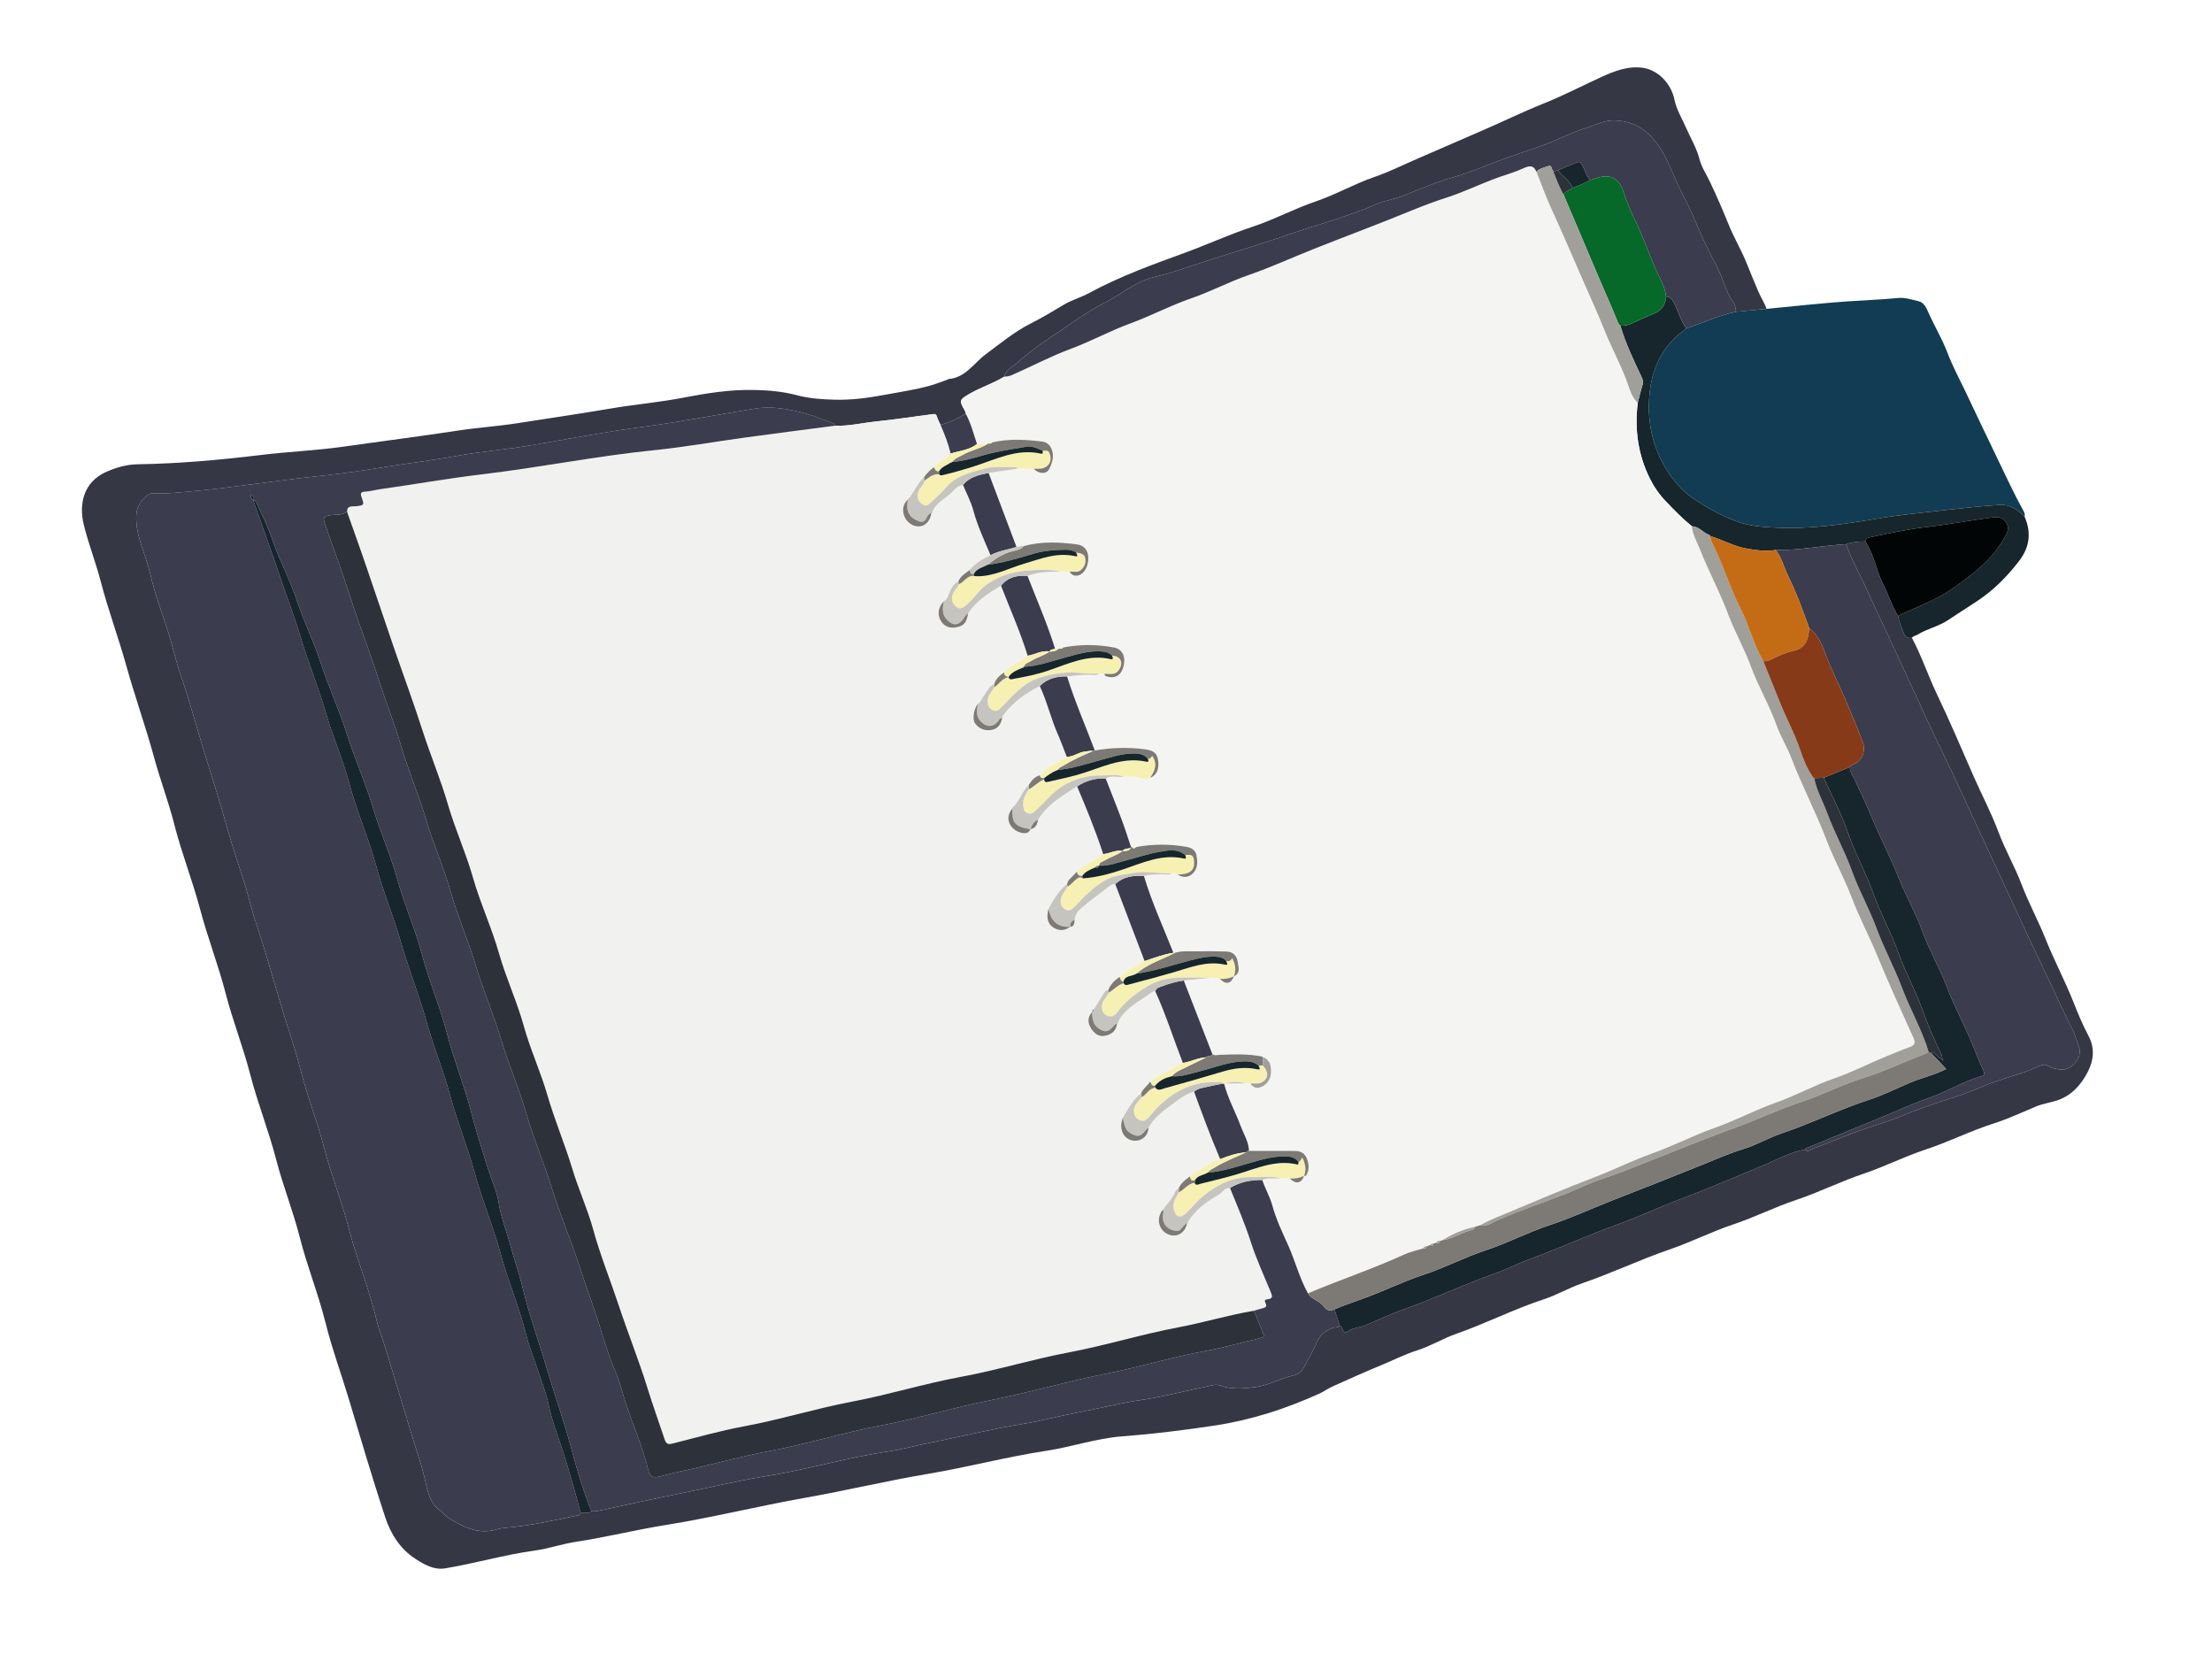 <?xml version="1.0" encoding="utf-8"?>
<!-- Generator: Adobe Illustrator 16.0.0, SVG Export Plug-In . SVG Version: 6.00 Build 0)  -->
<!DOCTYPE svg PUBLIC "-//W3C//DTD SVG 1.1//EN" "http://www.w3.org/Graphics/SVG/1.1/DTD/svg11.dtd">
<svg version="1.1" id="Capa_1" xmlns="http://www.w3.org/2000/svg" xmlns:xlink="http://www.w3.org/1999/xlink" x="0px" y="0px"
	 width="1608.157px" height="1202.128px" viewBox="0 0 1608.157 1202.128" enable-background="new 0 0 1608.157 1202.128"
	 xml:space="preserve">
<g>
	<path fill-rule="evenodd" clip-rule="evenodd" fill="#353744" d="M1389.988,463.6c7.02,13.183,11.705,27.397,18.128,40.854
		c9.492,19.887,18.11,40.187,26.966,60.353c5.792,13.189,12.613,25.96,17.615,39.426c4.928,13.266,12.015,25.5,17.025,38.632
		c5.212,13.658,12.194,26.495,17.596,40.017c6.099,15.27,13.847,29.795,19.902,45.021c3.373,8.482,6.82,16.928,11.081,24.914
		c4.872,9.129,3.834,17.917-0.425,26.238c-4.826,9.431-11.856,17.367-22.384,20.845c-4.99,1.649-10.299,2.313-15.224,4.353
		c-10.112,4.188-20.055,8.945-30.454,12.248c-17.102,5.431-33.127,13.564-50.11,19.157c-15.13,4.982-29.339,12.27-44.381,17.312
		c-16.989,5.694-33.035,13.771-49.953,19.411c-15.293,5.099-29.652,12.384-44.868,17.479c-16.063,5.377-31.222,13.044-47.171,18.521
		c-21.32,7.323-41.645,17.092-62.968,24.369c-9.548,3.26-18.416,8.543-27.994,11.681c-21.922,7.18-42.476,17.722-64.225,25.314
		c-9.361,3.269-17.998,8.691-27.427,11.668c-9.391,2.965-18.044,7.405-27.048,11.112c-11.917,4.908-23.663,10.237-35.425,15.518
		c-3,1.348-5.678,3.415-8.674,4.775c-24.443,11.098-49.93,19.385-76.377,23.37c-22.472,3.386-45.09,6.188-67.842,7.919
		c-18.355,1.396-36.096,7.623-54.319,10.381c-29.108,4.404-57.563,12.01-86.543,16.868c-29.828,5-59.232,12.073-88.987,17.336
		c-34.031,6.02-67.623,14.394-101.706,19.837c-21.936,3.503-43.452,8.909-65.391,12.232c-9.941,1.506-19.599,4.948-29.55,6.301
		c-22.052,2.998-43.402,9.346-65.293,12.945c-7.86,1.292-14.792-2.564-21.35-6.788c-11.42-7.354-18.174-18.287-22.244-30.639
		c-9.286-28.181-17.671-56.665-26.188-85.078c-5.616-18.735-12.41-37.146-17.143-56.095c-5.237-20.965-13.359-41.008-18.657-61.882
		c-4.863-19.163-12.239-37.524-17.185-56.607c-5.462-21.074-13.579-41.333-19.003-62.343c-5.109-19.792-12.649-38.783-17.743-58.509
		c-5.315-20.587-13.059-40.415-18.489-60.914c-5.532-20.884-13.522-41.007-18.825-61.866c-4.182-16.447-10.218-32.238-14.66-48.551
		c-6.142-22.56-14.061-44.603-20.324-67.095c-5.7-20.472-13.157-40.382-18.496-60.91c-3.643-14.004-8.973-27.483-12.39-41.476
		c-3.607-14.768-0.212-30.924,16.29-38.231c7.366-3.262,14.96-5.44,23.078-5.561c29.984-0.445,59.802-3.171,89.546-6.756
		c20.138-2.427,40.43-3.252,60.525-6.12c27.639-3.944,55.346-7.424,82.94-11.645c14.303-2.188,28.736-3.097,43.016-5.342
		c22.475-3.533,44.997-6.79,67.422-10.612c17.527-2.987,35.278-4.502,52.714-7.856c17.2-3.309,34.363-6.069,51.933-5.69
		c10.559,0.228,20.96,1.118,31.258,3.882c8.744,2.348,17.83,2.918,26.922,3.195c12.566,0.383,24.763-1.31,37.137-3.609
		c10.748-1.998,21.571-3.587,32.13-6.495c4.392-1.209,8.646-2.918,12.958-4.415c0.308-0.106,0.561-0.469,0.857-0.493
		c12.399-0.996,18.324-11.529,27.07-18.009c10.581-7.84,20.761-16.333,32.659-22.357c8.14-4.121,16.015-8.795,23.834-13.511
		c5.921-3.571,12.608-5.377,18.632-8.637c22.147-11.984,45.793-20.605,69.313-29.151c16.521-6.003,32.487-13.401,49.126-18.885
		c15.843-5.221,30.501-13.167,46.216-18.507c14.701-4.996,28.221-12.812,42.826-17.837c11.18-3.846,21.635-9.18,32.417-13.793
		c15.546-6.65,31.03-13.521,46.549-20.21c14.676-6.325,29.021-13.407,43.87-19.333c14.359-5.731,28.073-12.871,42.105-19.309
		c9.623-4.414,19.864-8.388,30.764-6.589c5.169,0.853,10.234,3.71,14.008,7.542c4.21,4.275,7.072,9.397,8.387,15.629
		c1.49,7.06,5.368,13.396,8.271,20.025c3.349,7.65,7.756,14.786,9.891,23.082c1.501,5.832,5.068,11.129,7.697,16.672
		c4.76,10.037,9.207,20.195,13.354,30.516c4.028,10.025,9.695,19.397,13.649,29.447c2.533,6.437,5.266,12.758,7.899,19.136
		c1.852,4.486,4.627,8.486,6.163,13.081c-7.408,0.703-14.816,1.406-22.225,2.108c-0.012-2.569-0.749-5.061-2.13-7.075
		c-5.586-8.154-7.517-17.927-12.102-26.548c-5.59-10.509-10.843-21.208-15.332-32.281c-3.108-7.667-6.949-15.051-10.708-22.436
		c-6.137-12.055-9.816-25.269-18.729-36.044c-7.728-9.341-16.905-14.235-28.957-14.72c-7.996-0.322-14.697,3.647-21.859,5.8
		c-9.623,2.892-18.634,7.756-28.074,11.335c-13.162,4.99-26.671,9.005-39.773,14.214c-9.215,3.663-18.448,7.268-28.057,10.042
		c-11.896,3.435-23.492,8.073-34.926,12.884c-7.817,3.29-16.359,4.088-23.97,7.844c-5.657,2.792-11.758,4.507-17.639,6.685
		c-13.176,4.877-26.771,8.569-40.08,13.146c-19.569,6.73-39.328,12.928-59.091,19.079c-13.899,4.326-27.465,9.593-41.745,12.899
		c-13.68,3.167-24.374,13.071-36.847,19.201c-9.84,4.836-18.905,11.519-28.1,17.662c-11.487,7.676-23.164,15.246-33.417,24.579
		c-3.671,3.342-9.111,5.211-10.412,10.879c-8.167,5.067-17.447,7.855-25.732,12.758c-6.642,3.931-7.194,4.553-3.286,11.354
		c0.513,0.894,1.005,1.699,0.935,2.747c-5.646,3.739-11.721,6.51-18.309,8.126c-0.862-1.926-1.941-3.79-2.518-5.798
		c-0.464-1.615-1.152-2.182-2.764-1.968c-13.979,1.855-27.931,3.967-41.952,5.419c-9.806,1.016-19.474,3.449-29.424,3.032
		c-0.153-0.869-0.53-1.488-1.456-1.803c-6.436-2.185-12.604-5.044-19.207-6.858c-12.287-3.376-24.826-5.769-37.373-3.8
		c-26.437,4.147-52.658,9.476-79.244,12.945c-28.658,3.74-57.093,9.239-85.606,14.061c-17.45,2.951-35.086,4.263-52.497,7.479
		c-18.189,3.359-36.617,5.407-54.869,8.458c-16.8,2.808-33.657,4.997-50.594,6.752c-13.805,1.432-27.551,3.433-41.329,5.142
		c-13.114,1.627-26.208,3.507-39.362,4.711c-11.542,1.057-23.085,2.516-34.727,2.099c-1.203-0.043-2.236,0.291-3.243,1.027
		c-5.587,4.088-8.528,9.395-8.549,16.476c-0.042,14.625,7.158,27.43,10.275,41.28c3.401,15.11,9.208,29.67,13.764,44.533
		c2.862,9.338,4.901,18.947,8.103,28.159c6.687,19.235,11.848,38.92,17.871,58.348c5.677,18.309,11.496,36.568,16.602,55.059
		c3.828,13.861,8.705,27.43,12.925,41.186c2.67,8.703,4.611,17.643,7.543,26.25c6.677,19.603,12.109,39.57,18.058,59.387
		c4.843,16.134,10.458,32.01,14.631,48.38c4.741,18.596,11.856,36.507,16.705,55.144c5.373,20.65,13.393,40.54,18.705,61.27
		c3.206,12.512,7.602,24.724,11.613,37.021c3.07,9.411,5.881,18.877,8.225,28.506c1.522,6.252,4.049,12.253,5.934,18.426
		c6.528,21.385,13.008,42.783,19.43,64.199c3.088,10.299,6.732,20.403,9.231,30.919c1.988,8.363,3.111,17.543,10.894,23.438
		c2.637,1.998,4.779,4.742,7.586,6.406c9.272,5.498,18.809,10.488,30.206,8.572c2.935-0.493,5.788-1.658,8.728-1.896
		c18.027-1.453,35.624-5.345,53.263-9.037c1.409-0.295,2.645-0.389,2.805-2.132c2.648-0.297,5.485,1.02,7.942-0.925
		c1.489-0.099,3.016-0.018,4.46-0.323c20.373-4.308,40.688-8.899,61.111-12.948c20.098-3.984,39.959-8.942,60.264-12.168
		c30.342-4.819,59.93-13.723,90.396-18.254c10.125-1.506,20.053-4.294,30.115-6.271c22.702-4.462,45.151-10.129,68.03-13.781
		c12.724-2.031,25.212-5.543,37.864-7.906c16.075-3.004,31.91-7.118,48.148-9.473c15.517-2.251,30.75-6.411,46.157-9.488
		c3.474-0.693,6.924-2.201,10.736-0.827c8.5,3.063,17.15,2.173,25.926,0.974c9.511-1.3,17.719-6.425,27.01-8.322
		c3.128-0.639,6.029-2.647,7.68-5.899c3.084-6.077,6.787-11.885,9.358-18.163c2.245-5.482,6.215-8.249,11.231-10.471
		c1.83-0.812,4.123,0.137,5.548-1.718c1.354,0.624,1.743,1.855,2.179,3.157c0.507,1.516,1.686,2.166,3.121,1.187
		c4.107-2.803,9.154-2.801,13.569-4.689c9.138-3.909,18.146-8.206,27.511-11.481c22.381-7.828,43.734-18.229,66.154-25.959
		c8.425-2.904,16.342-7.262,24.729-10.291c22.271-8.045,43.781-17.987,66.078-25.995c14.792-5.313,28.998-12.173,43.767-17.691
		c21.101-7.886,41.761-16.951,62.597-25.541c9.312-3.839,18.136-8.951,28.235-10.71c2.355,2.157,4.391,0.041,6.338-0.695
		c9.602-3.632,19.092-7.559,28.68-11.229c12.216-4.675,24.931-7.882,37.014-13.035c12.173-5.191,24.808-9.232,37.411-13.315
		c7.078-2.294,14.03-5.039,20.891-7.934c13.133-5.54,27.222-8.381,40.171-14.415c2.176-1.015,4.642-1.561,6.632-0.055
		c2.297,1.737,4.972,1.805,7.487,2.378c8.68,1.979,17.925-8.133,14.738-16.535c-1.698-4.479-2.947-9.209-5.135-13.435
		c-6.318-12.201-11.813-24.781-17.748-37.14c-9.25-19.262-18.32-38.621-27.218-58.03c-8.673-18.92-17.632-37.717-26.289-56.644
		c-7.899-17.269-15.824-34.559-24.218-51.617c-6.868-13.958-13.201-28.18-19.742-42.297c-5.922-12.78-11.784-25.588-17.71-38.366
		c-4.938-10.649-10.109-21.195-14.853-31.93c-5.294-11.98-11.889-23.357-16.43-35.68c4.548-1.685,9.306-1.915,14.079-2.037
		c6.329,9.483,7.848,20.965,12.933,31.007c3.857,7.62,6.354,15.91,10.922,23.221c0.451,4.101,2.37,7.709,3.683,11.53
		C1384.843,462.722,1386.458,464.247,1389.988,463.6z"/>
	<path fill-rule="evenodd" clip-rule="evenodd" fill="#113C53" d="M1262.069,226.622c7.408-0.703,14.816-1.406,22.225-2.109
		c19.706-1.868,39.386-4.114,59.127-5.464c12.104-0.828,24.243-1.259,36.329-2.437c5.265-0.513,10.219,1.213,15.179,2.371
		c3.79,0.885,5.511,4.714,6.974,8.003c4.446,9.996,10.152,19.469,14.003,29.625c3.72,9.814,8.687,18.922,13.153,28.302
		c7.171,15.057,14.248,30.163,21.545,45.162c6.722,13.819,13.04,27.831,20.506,41.283c0.755,1.36,1.209,2.727,0.804,4.281
		c-4.941-5.281-10.803-9.149-18.222-8.641c-12.854,0.881-25.684,2.202-38.488,3.65c-16.746,1.894-33.557,3.5-50.16,6.297
		c-24.382,4.107-48.756,7.787-73.553,6.595c-9.881-0.475-19.79-1.081-29.289-4.678c-10.434-3.95-20.055-9.213-29.373-15.317
		c-9.366-6.135-16.49-14.098-22.109-23.604c-9.339-15.798-12.992-32.852-11.688-51.126c1.187-16.624,6.509-31.382,18.613-43.214
		c2.579-2.521,5.597-4.595,8.411-6.877C1238.048,234.655,1249.589,229.242,1262.069,226.622z"/>
	<path fill-rule="evenodd" clip-rule="evenodd" fill="#17262C" d="M1226.054,238.725c-2.814,2.28-5.832,4.354-8.411,6.875
		c-12.104,11.832-17.427,26.59-18.613,43.214c-1.304,18.274,2.35,35.328,11.688,51.126c5.619,9.506,12.743,17.469,22.109,23.604
		c9.318,6.104,18.939,11.367,29.373,15.317c9.499,3.597,19.408,4.203,29.289,4.678c24.797,1.192,49.171-2.487,73.553-6.595
		c16.604-2.797,33.414-4.403,50.16-6.297c12.805-1.448,25.635-2.769,38.488-3.65c7.419-0.509,13.28,3.359,18.222,8.641
		c5.037,11.376,3.646,22.08-3.817,31.86c-8.732,11.443-18.659,21.511-30.881,29.56c-7.016,4.621-14.159,9.118-21.155,13.797
		c-6.701,4.482-14.918,6.097-21.823,10.37c-1.37,0.848-3.172,0.962-4.248,2.374c-3.529,0.647-5.145-0.878-6.317-4.291
		c-1.313-3.821-3.231-7.429-3.683-11.532c1.929-0.977,3.814-2.049,5.793-2.911c12.417-5.411,24.927-10.528,36.044-18.584
		c13.127-9.512,25.998-19.114,34.289-33.553c2.419-4.213,5.651-8.099,2.244-13.153c-3.215-4.77-7.73-3.709-12.512-3.074
		c-15.218,2.022-30.289,4.914-45.581,6.654c-13.675,1.555-27.333,4.574-40.91,7.417c-1.851,0.387-3.199,0.839-3.222,2.979
		c-4.773,0.122-9.531,0.353-14.079,2.038c-17.096,0.906-33.965,4.586-51.168,4.18c-6.793,1.275-13.501,0.203-20.187-0.844
		c-9.731-1.525-18.291-6.572-27.603-9.376l0.028,0.055c0.063-0.665-0.369-0.84-0.904-0.912c-4.253-1.624-7.073-6.086-12.129-6.116
		c-6.859-5.515-12.938-11.799-19.018-18.164c-4.911-5.14-8.779-10.795-11.831-17.01c-8.48-17.268-10.918-35.575-8.569-54.589
		c1.129-4.312,2.119-8.667,3.442-12.918c0.707-2.271,0.209-4.05-0.757-6.088c-5.732-12.084-11.5-24.162-15.327-37.038
		c2.987,0.015,5.81-0.389,8.596-1.76c5.145-2.532,10.418-4.816,15.722-7.002c5.639-2.323,8.541-6.444,8.902-12.458
		c3.271,0.151,4.669,2.295,6.001,5C1220.23,226.586,1221.99,233.218,1226.054,238.725z"/>
	<path fill-rule="evenodd" clip-rule="evenodd" fill="#F4F4F3" d="M1190.674,292.812c-2.349,19.014,0.089,37.321,8.569,54.589
		c3.052,6.215,6.92,11.87,11.831,17.01c6.079,6.364,12.158,12.648,19.018,18.164c0.39,6.269,3.813,11.611,5.991,17.193
		c6.08,15.572,14.171,30.299,20.035,46.029c4.916,13.186,11.964,25.45,16.849,38.741c5.363,14.592,13.475,28.066,18.673,42.837
		c2.799,7.954,7.475,15.234,10.488,23.13c7.811,20.466,18.074,39.855,25.873,60.337c5.363,14.084,12.787,27.294,18.164,41.465
		c5.466,14.4,12.752,28.089,18.642,42.383c8.274,20.086,17.348,39.846,26.261,59.662c1.607,3.575,1.049,5.397-2.644,6.716
		c-5.153,1.84-10.188,4.011-15.273,6.04c-13.403,5.351-26.172,12.104-39.895,16.841c-14.378,4.964-27.77,12.455-42.218,17.537
		c-15.133,5.324-29.344,13.034-44.563,18.382c-15.316,5.383-29.757,12.979-45.126,18.447c-14.513,5.165-28.354,12.171-42.817,17.667
		c-20.297,7.713-40.261,16.307-60.32,24.634c-7.479,3.104-15.047,6.041-22.156,9.977c-1.306,0.41-2.61,0.821-3.916,1.232
		c-8.387,1.699-16.075,5.101-23.319,9.584c-0.552,0.168-1.104,0.335-1.655,0.502c-1.456-0.271-2.451,0.506-3.358,1.48
		c-0.546,0.174-1.092,0.349-1.638,0.522c-0.944-0.252-1.597,0.135-2.058,0.94c-0.979,0.363-1.958,0.728-2.938,1.091
		c-1.266-0.308-1.952,0.375-2.427,1.42c-4.729,1.515-9.67,2.565-14.15,4.62c-22.803,10.455-46.639,18.32-69.702,28.108
		c-6.295-11.243-9.32-23.834-14.643-35.513c-4.212-9.243-8.579-18.488-11.296-28.455c-1.712-6.281-5.223-12.102-7.24-18.408
		c4.258-2.01,8.822-0.718,13.221-1.229c2.236,0.037,4.473,0.074,6.71,0.111c4.492,4.447,8.555,3.677,10.467-1.985l-0.055,0.053
		c0.459-0.031,1.173,0.116,1.339-0.12c2.74-3.909,2.283-8.125,0.777-12.259c-1.388-3.81-4.322-5.677-8.424-5.679
		c-11.242-0.005-22.483-0.032-33.725-0.051c-0.197-6.657-3.848-12.156-6.06-18.142c-3.821-10.339-9.344-20.013-12.032-30.792
		l0.457,0.006l0.457-0.016c5.025-0.043,10.053-0.086,15.078-0.129c1.072,0.053,2.146,0.105,3.219,0.158
		c1.867,2.938,4.591,3.707,7.656,2.48c4.574-1.831,6.871-5.694,7.189-10.349c0.322-4.692-0.444-9.282-5.744-11.339l-0.044,0.002
		c-0.394-0.191-0.786-0.384-1.18-0.575c-10.034-1.898-20.153-1.525-30.274-1.13c-1.783,0.069-3.635,0.758-5.32-0.438
		c-6.935-17.858-13.869-35.717-20.804-53.575c6.448-0.675,12.896-1.35,19.345-2.024c2.365-0.313,4.619,0.245,6.862,0.88
		c4.513,4.324,8.088,3.643,10.281-1.959l-0.052,0.05c5.102-2.406,3.22-6.978,2.735-10.587c-0.56-4.172-3.252-7.312-8.005-7.426
		c-6.623-0.16-13.258-0.362-19.874-0.13c-5.921,0.208-11.931-0.751-17.761,1.046c-0.36-0.008-0.721-0.016-1.081-0.023
		c-7.328-18.541-15.743-36.664-21.419-55.838c4.322-1.144,8.74-1.096,13.164-1.223c2.373-0.069,4.922,0.884,7.128-0.806
		c1.551-0.199,2.923,0.351,4.271,1.012c3.55,2.384,7.41,2.237,10.428-0.298c4.273-3.59,4.176-8.885,3.188-13.846
		c-0.758-3.801-3.865-5.458-7.59-6.078c-12.02-2.001-24.02-2.049-36.016,0.161c-1.096,0.038-2.191,0.077-3.287,0.115
		c-0.245-0.101-0.494-0.189-0.747-0.268c-2.218-6.548-4.271-13.156-6.69-19.628c-3.756-10.047-7.762-20-11.662-29.993
		c4.187-2.574,8.823-0.595,13.193-1.303c4.826,0.353,9.84-0.897,14.398,1.759c1.77,1.031,3.181-0.42,4.73-0.875
		c4.715-1.95,6.715-6.291,5.836-12.666c-0.72-5.223-3.223-7.297-9.462-8.115c-12.253-1.607-24.448-1.306-36.605,0.875
		c-6.735-17.946-14.47-35.518-20.153-53.857c5.667-0.618,11.317-1.354,17.053-1.201c2.027,0.054,4.262,0.803,6.118-0.796
		c1.364,0.02,2.729,0.04,4.094,0.06c0.005,0.858,0.105,1.507,1.167,1.855c5.973,1.957,10.559-0.366,12.356-6.358
		c2.249-7.496-0.31-13.411-6.746-14.608c-12.193-2.269-24.444-2.342-36.67-0.038c-1.189-0.038-2.385-0.099-3.26,0.944
		c-0.134,0.154-0.298,0.201-0.493,0.142c-0.783-0.038-1.566-0.075-2.35-0.112c-5.583-18.05-13.183-35.337-20.02-52.913
		c7.672-3.289,15.841-2.817,23.902-3.164c2.238,0.038,4.478,0.075,6.716,0.112c1.462,2.478,3.667,3.349,6.369,2.631
		c4.374-1.162,7.391-6.755,7.189-13.053c-0.162-5.045-2.997-8.715-7.856-9.397c-13.087-1.839-26.169-2.368-39.113,1.159
		c-1.858-0.756-3.452,0.715-5.232,0.619c-6.773-17.95-13.546-35.9-20.319-53.851c7.146-1.035,14.292-2.069,21.438-3.104
		c3.811,0.063,7.622,0.125,11.432,0.187c3.771,3.892,9.165,4.091,11.227,0.123c1.665-3.202,2.944-6.665,2.665-10.467
		c-0.377-5.133-3.159-8.921-7.645-9.483c-12.215-1.528-24.445-2.225-36.595,0.649c-0.884-0.084-1.69,0.066-2.311,0.771
		c-0.226,0.143-0.472,0.202-0.739,0.178c-2.624,0.057-5.248,0.113-7.871,0.169c-2.543-7.445-4.386-15.152-8.25-22.105
		c0.07-1.048-0.422-1.854-0.935-2.747c-3.909-6.801-3.356-7.423,3.286-11.354c8.286-4.903,17.565-7.691,25.732-12.758
		c2.011-0.027,3.913-0.405,5.79-1.231c14.374-6.323,28.237-13.686,43.048-19.175c14.409-5.341,27.979-12.836,42.501-18.14
		c15.071-5.503,29.281-13.122,44.527-18.357c14.223-4.883,27.556-12.023,41.855-16.958c16.236-5.603,31.906-12.846,47.904-19.187
		c23.427-9.286,47.059-18.059,70.367-27.646c8.557-3.52,17.21-6.738,26.044-9.602c11.339-3.676,22.195-8.823,33.342-13.124
		c7.084-2.733,14.521-4.632,21.412-7.758c4.482-2.033,7.751-3.129,10.114,2.266c3.622,9.042,6.875,18.253,10.944,27.089
		c7.892,17.138,15.264,34.497,22.829,51.774c5.306,12.117,10.817,24.138,15.737,36.426c5.055,12.625,11.665,24.567,16.328,37.401
		C1184.793,282.852,1186.199,288.694,1190.674,292.812z"/>
	<path fill-rule="evenodd" clip-rule="evenodd" fill="#F1F1EF" d="M607.072,309.437c9.951,0.417,19.618-2.016,29.424-3.032
		c14.021-1.452,27.973-3.564,41.952-5.419c1.612-0.214,2.3,0.353,2.764,1.968c0.577,2.008,1.656,3.872,2.518,5.798
		c3.001,6.786,5.684,13.684,7.397,20.924c-2.986,4.612-8.879,5.66-12.159,9.912c-2.678,1.983-5.035,4.29-7.014,6.975
		c-4.895,4.834-7.532,11.293-11.88,16.521c-3.668,3.198-4.522,8.077-2.265,12.933c2.133,4.588,7.303,7.419,11.799,6.462
		c3.998-0.851,7.076-4.895,7.511-9.866l-0.061,0.06c0.795,0.237,0.71-0.385,0.807-0.829c3.007-7.071,10.409-9.74,15.208-15.052
		c1.757-1.945,3.97-4.062,7.061-4.211c2.532,6.085,5.757,11.986,7.444,18.298c3.039,11.375,8.03,21.907,12.551,32.661
		c-5.637,2.764-11.104,5.765-15.135,10.784c-3.092,2.366-6.629,4.287-8.188,8.186c-3.548,1.854-5.345,5.074-6.744,8.615
		c-0.896,2.268-1.501,4.739-3.993,5.937c-4.063,4.603-4.843,9.779-1.91,14.489c2.319,3.726,6.041,5.091,10.201,4.551
		c6.254-0.813,8.318-3.244,9.45-10.174c5.913-9.179,14.846-14.782,23.93-20.206c6.584,16.927,14.04,33.522,19.373,50.923
		c-5.489,4.363-12.145,7.07-17.171,12.089c-3.136,2.32-6.122,4.763-7.204,8.77c-2.024,0.226-3.067,1.807-4.065,3.228
		c-2.322,3.306-4.461,6.741-6.675,10.123c-0.333,0.267-0.666,0.534-0.998,0.8l0.074-0.107c-3.032,3.443-4.46,11.046-2.154,14.259
		c2.669,3.72,6.572,5.437,11.278,4.866c5.363-0.65,7.602-4.204,8.428-9.07c0.161-0.462,0.219-1.001,0.498-1.376
		c7.067-9.501,16.314-16.303,26.799-21.563c5.37,11.388,8.13,23.752,13.205,35.259c2.337,5.301,4.283,10.774,6.405,16.168
		c-0.988,1.445-2.554,1.911-4.069,2.564c-5.908,2.547-10.897,6.442-15.506,10.864c-3.736,1.132-6.09,3.828-7.982,7.049
		c-4.816,4.333-6.378,10.955-10.893,15.5c-0.355,0.521-0.71,1.042-1.066,1.563l0.037-0.062c-6.737,8.115-0.641,15.919,6.119,17.68
		c2.527,0.658,5.648,0.942,6.952-2.6l-0.034,0.032c3.901-0.547,5.001-3.417,5.578-6.722c6.732-11.312,17.767-17.604,28.415-24.347
		c6.829,16.211,13.566,32.457,18.96,49.219c-6.128,4.72-13.554,7.51-19.219,12.918c-1.915,1.964-3.831,3.928-5.746,5.891
		c-0.241,0.414-0.482,0.828-0.723,1.242c-0.184,0.543-0.368,1.085-0.552,1.627c-6.029,4.979-10.056,11.451-13.628,18.264
		c-1.107,4.66-1.208,9.628,2.625,12.688c3.888,3.104,8.843,3.708,13.328,0.16l-0.052,0.063c3.366-0.229,2.75-3.024,3.276-5.084
		c0.234-4.348,3-7.206,6.073-9.688c5.655-4.569,11.428-8.999,17.28-13.313c1.798-1.325,3.474-3.244,6.126-2.91
		c7.101,18.626,14.202,37.252,21.303,55.878c-6.133,3.709-12.634,6.838-18.116,11.565c-3.657,2.321-6.604,5.263-8.21,9.379
		c-2.07,0.251-2.959,1.863-3.907,3.401c-2.048,3.325-4.089,6.654-6.134,9.982c-0.247,0.247-0.493,0.494-0.739,0.742l0.043-0.055
		c-0.685,0.508-1.133,1.139-1.06,2.041l0.033-0.055c-3.599,3.814-3.371,7.999-0.749,12.071c2.322,3.606,5.494,6.236,10.231,5.226
		c4.969-1.06,8.237-3.855,8.591-9.271l-0.08,0.073c0.673,0.169,0.677-0.337,0.765-0.758c5.42-10.778,16.323-15.321,25.235-22.121
		c0.431-0.329,1.282-0.105,1.938-0.139c7.653,16.953,13.296,34.679,19.986,52.002c-8.246,4.127-16.465,8.302-24.008,13.663
		c-1.658,3.031-4.972,4.814-6.172,8.189c-6.182,4.854-9.725,11.682-13.64,18.23c-0.353,1.604-0.961,3.199-1.014,4.813
		c-0.214,6.581,3.817,11.356,9.62,11.624c5.682,0.263,10.012-3.736,10.267-9.48c3.936-7.365,10.603-12.094,17.021-16.862
		c4.938-3.67,9.801-7.797,16.097-9.234c6.018,16.438,12.104,32.85,18.963,48.962c-8.246,2.635-15.046,7.809-22.077,12.575
		c-3.113,2.399-6.369,4.662-8.013,8.453c-0.843,0.775-2.064,1.393-2.466,2.353c-2.193,5.251-5.93,9.389-9.479,13.673
		c-1.16,1.644-1.965,3.411-2.342,5.421c-1.113,5.94,2.809,11.722,8.824,12.876c5.663,1.087,10.591-2.878,11.574-9.313l-0.08,0.074
		c0.672,0.174,0.672-0.327,0.753-0.748c5.493-8.859,13.752-14.627,22.493-19.741c2.641-1.545,4.17-5.052,7.937-4.643
		c5.304,13.009,10.827,25.897,15.167,39.32c4.021,12.44,9.544,24.401,14.539,36.518c1.13,2.74,1.527,4.653-2.251,4.99
		c-1.475,0.132-2.766,0.715-1.781,2.481c1.987,3.567-0.771,3.736-2.961,4.371c-1.742,0.505-3.483,1.009-5.226,1.514
		c-18.58,3.111-36.611,8.632-55.156,12.114c-26.77,5.027-52.898,13.188-79.733,18.238c-26.151,4.921-51.625,12.811-77.851,17.645
		c-26.791,4.938-52.902,13.071-79.749,18.145c-26.294,4.97-51.936,13.029-78.327,17.908c-17.535,3.241-34.757,8.195-52.082,12.53
		c-3.057,0.765-4.496,0.271-5.564-2.947c-4.154-12.506-8.663-24.874-12.558-37.491c-6.219-20.142-14.139-39.751-20.777-59.772
		c-6.125-18.473-13.446-36.517-18.631-55.344c-4.149-15.066-10.751-29.374-15.284-44.409c-5.381-17.853-12.72-35.068-17.935-53.034
		c-4.97-17.124-12.492-33.395-17.291-50.66c-4.947-17.799-12.841-34.637-17.932-52.504c-5.372-18.854-13.726-36.764-19.132-55.722
		c-5.066-17.77-12.814-34.667-17.995-52.5c-5.336-18.366-12.809-36.073-18.675-54.339c-6.557-20.414-14.038-40.562-21.016-60.863
		c-6.333-18.425-12.6-36.871-18.831-55.331c-4.792-14.198-9.913-28.286-14.887-42.422c-0.015-4.738,3.656-3.692,6.375-3.984
		c5.966-0.64,6.282-0.92,4.281-6.298c-1.038-2.79-1.063-4.147,2.552-4.328c3.625-0.181,7.197-1.249,10.816-1.758
		c24.676-3.47,49.198-7.868,73.976-10.803c41.734-4.943,83.002-13.274,124.871-17.514c22.306-2.259,44.435-6.231,66.666-9.268
		C563.568,315.051,585.326,312.289,607.072,309.437z"/>
	<path fill-rule="evenodd" clip-rule="evenodd" fill="#3B3C4E" d="M607.072,309.437c-21.746,2.853-43.504,5.614-65.233,8.583
		c-22.231,3.037-44.36,7.009-66.666,9.268c-41.869,4.24-83.137,12.571-124.871,17.514c-24.778,2.935-49.3,7.333-73.976,10.803
		c-3.619,0.509-7.191,1.577-10.816,1.758c-3.614,0.18-3.59,1.538-2.552,4.328c2.001,5.378,1.685,5.658-4.281,6.298
		c-2.719,0.292-6.389-0.754-6.376,3.985c-3.802,2.926-8.446,1.868-12.695,2.581c-3.493,0.586-5,1.486-3.645,5.473
		c6.07,17.854,12.848,35.442,18.534,53.462c6.559,20.781,14.675,41.107,21.305,61.902c4.98,15.621,11.075,30.837,15.731,46.596
		c5.435,18.396,13.023,36.111,18.491,54.556c5.225,17.625,12.821,34.441,17.813,52.215c5.012,17.844,12.581,34.874,17.94,52.693
		c5.579,18.55,13.223,36.46,18.837,55.063c5.408,17.92,12.904,35.137,18.101,53.169c5.185,17.987,12.644,35.222,18.217,53.137
		c6.142,19.744,14.225,38.872,20.682,58.567c5.414,16.512,11.569,32.774,16.49,49.47c2.765,9.381,6.174,18.612,9.934,27.645
		c2.552,6.13,4.092,12.47,6.052,18.737c5.393,17.245,13.03,33.779,17.258,51.384c1.408,5.861,4.36,5.529,8.459,4.565
		c4.834-1.136,9.607-2.554,14.466-3.565c21.861-4.551,43.306-10.815,65.303-14.931c27.148-5.079,53.608-13.334,80.801-18.511
		c26.958-5.133,53.278-13.171,80.252-18.489c27.734-5.468,54.906-13.562,82.684-19.001c25.001-4.896,49.394-12.466,74.507-16.991
		c12.854-2.315,25.436-6.11,38.204-8.95c2.782-0.619,3.327-1.277,2.214-3.856c-2.303-5.333-4.367-10.77-6.529-16.164
		c1.742-0.505,3.483-1.009,5.226-1.514c2.19-0.635,4.948-0.804,2.961-4.371c-0.984-1.767,0.307-2.35,1.781-2.481
		c3.778-0.337,3.381-2.25,2.251-4.99c-4.995-12.116-10.518-24.077-14.539-36.518c-4.34-13.423-9.863-26.312-15.167-39.32
		c7.212-4.447,15.151-5.951,23.497-5.817c2.018,6.307,5.528,12.127,7.24,18.408c2.717,9.967,7.084,19.212,11.296,28.455
		c5.322,11.679,8.348,24.27,14.643,35.513c2.666,4.673,8.622,5.425,11.593,9.604c2.14,3.009,4.515,3.504,7.629,2.012
		c1.326,3.956,2.652,7.911,3.978,11.867c-1.425,1.855-3.718,0.907-5.548,1.719c-5.017,2.222-8.986,4.988-11.231,10.471
		c-2.571,6.278-6.274,12.086-9.358,18.163c-1.65,3.252-4.552,5.261-7.68,5.899c-9.291,1.897-17.499,7.022-27.01,8.322
		c-8.775,1.199-17.426,2.09-25.926-0.974c-3.813-1.374-7.263,0.134-10.736,0.827c-15.407,3.077-30.641,7.237-46.157,9.488
		c-16.238,2.354-32.073,6.469-48.148,9.473c-12.651,2.363-25.14,5.875-37.864,7.906c-22.879,3.652-45.328,9.319-68.03,13.781
		c-10.062,1.978-19.99,4.766-30.115,6.271c-30.467,4.531-60.055,13.435-90.396,18.254c-20.304,3.226-40.166,8.184-60.264,12.168
		c-20.423,4.049-40.738,8.641-61.111,12.948c-1.445,0.306-2.972,0.225-4.46,0.323c-6.179-15.197-10.76-30.903-14.999-46.727
		c-5.273-19.688-12.163-38.885-17.924-58.437c-5.565-18.884-12.356-37.401-16.974-56.609c-2.707-11.261-6.626-22.225-9.649-33.417
		c-2.584-9.565-6.349-18.727-7.887-28.697c-1.296-8.403-5.026-16.428-7.638-24.634c-4.563-14.34-9.055-28.687-12.867-43.267
		c-4.859-18.584-12.255-36.397-17.003-55.068c-4.938-19.416-13.018-37.875-18.129-57.305c-4.929-18.738-12.963-36.502-18.125-55.252
		c-4.918-17.867-12.632-34.856-17.93-52.692c-5.364-18.058-13.196-35.308-18.886-53.338c-5.578-17.674-13.489-34.558-19.201-52.26
		c-4.776-14.805-11.808-28.782-16.721-43.621c-5.245-15.842-13.332-30.631-18.686-46.521c-2.741-8.136-6.746-15.848-10.246-23.722
		c-0.64-1.44-0.96-3.333-3.144-3.422c-0.163-1.51,0.598-3.384-1.639-4.33c-0.426,1.999,0.461,3.217,1.661,4.311
		c7.142,20.281,14.491,40.491,21.349,60.867c4.331,12.866,9.291,25.496,13.118,38.569c5.405,18.46,12.968,36.231,18.269,54.784
		c4.967,17.382,12.485,33.943,17.112,51.49c5.457,20.695,14.293,40.288,19.837,61.03c4.781,17.889,12.13,35.043,17.236,52.926
		c5.916,20.718,14.003,40.76,19.772,61.564c4.737,17.08,11.691,33.457,16.281,50.645c5.213,19.523,12.957,38.277,18.294,57.833
		c5.318,19.486,13.299,38.17,18.558,57.748c5.331,19.846,13.561,38.801,18.533,58.813c2.391,9.623,6.257,18.874,9.354,28.327
		c2.478,7.563,5.445,15.043,7.044,22.798c2.359,11.438,6.58,22.237,10.181,33.237c4.897,14.958,9.035,30.115,13.105,45.301
		c-0.161,1.744-1.397,1.838-2.806,2.133c-17.639,3.692-35.236,7.584-53.263,9.037c-2.94,0.237-5.793,1.402-8.728,1.896
		c-11.397,1.916-20.934-3.074-30.206-8.572c-2.807-1.664-4.949-4.408-7.586-6.406c-7.783-5.896-8.906-15.075-10.894-23.438
		c-2.5-10.516-6.143-20.62-9.231-30.919c-6.422-21.416-12.902-42.814-19.43-64.199c-1.884-6.173-4.412-12.174-5.934-18.426
		c-2.344-9.629-5.155-19.095-8.225-28.506c-4.011-12.297-8.407-24.509-11.613-37.021c-5.313-20.729-13.333-40.619-18.705-61.27
		c-4.849-18.637-11.964-36.548-16.705-55.144c-4.173-16.37-9.789-32.246-14.631-48.38c-5.948-19.816-11.381-39.784-18.058-59.387
		c-2.932-8.607-4.874-17.547-7.543-26.25c-4.22-13.756-9.097-27.324-12.925-41.186c-5.105-18.49-10.925-36.75-16.602-55.059
		c-6.023-19.428-11.184-39.113-17.871-58.348c-3.202-9.211-5.241-18.821-8.103-28.159c-4.556-14.862-10.363-29.422-13.764-44.533
		c-3.117-13.85-10.318-26.655-10.275-41.28c0.021-7.081,2.962-12.387,8.549-16.476c1.007-0.737,2.04-1.07,3.243-1.027
		c11.641,0.417,23.185-1.042,34.727-2.099c13.154-1.204,26.248-3.084,39.362-4.711c13.777-1.709,27.523-3.71,41.329-5.142
		c16.937-1.756,33.794-3.944,50.594-6.752c18.251-3.051,36.679-5.1,54.869-8.458c17.411-3.215,35.047-4.528,52.497-7.479
		c28.513-4.821,56.948-10.321,85.606-14.061c26.586-3.469,52.808-8.798,79.244-12.945c12.547-1.969,25.085,0.423,37.373,3.8
		c6.603,1.814,12.771,4.673,19.207,6.858C606.542,307.948,606.919,308.567,607.072,309.437z M181.811,356.795
		c-0.042-0.146-0.083-0.291-0.125-0.436c-0.124,0.036-0.349,0.067-0.351,0.109c-0.006,0.144,0.065,0.29,0.107,0.436
		C181.564,356.867,181.688,356.831,181.811,356.795z"/>
	<path fill-rule="evenodd" clip-rule="evenodd" fill="#3B3C4E" d="M1290.885,399.769c17.204,0.406,34.073-3.274,51.169-4.18
		c4.541,12.322,11.136,23.699,16.43,35.68c4.743,10.735,9.914,21.281,14.853,31.93c5.926,12.778,11.788,25.586,17.71,38.366
		c6.541,14.118,12.874,28.34,19.742,42.297c8.394,17.058,16.318,34.349,24.218,51.617c8.657,18.927,17.616,37.724,26.289,56.644
		c8.897,19.409,17.968,38.769,27.218,58.03c5.936,12.358,11.43,24.938,17.748,37.14c2.188,4.226,3.437,8.955,5.135,13.435
		c3.187,8.402-6.059,18.515-14.738,16.535c-2.516-0.573-5.19-0.641-7.487-2.378c-1.99-1.506-4.456-0.96-6.632,0.055
		c-12.949,6.034-27.038,8.875-40.171,14.415c-6.86,2.895-13.813,5.64-20.891,7.934c-12.604,4.083-25.238,8.124-37.411,13.315
		c-12.083,5.153-24.798,8.36-37.014,13.035c-9.588,3.67-19.078,7.597-28.68,11.229c-1.947,0.736-3.982,2.853-6.338,0.696
		c0.523-0.393,0.992-0.917,1.578-1.158c17.733-7.304,35.475-14.589,53.224-21.856c11.631-4.763,23.002-10.154,34.909-14.25
		c13.304-4.575,25.361-12.184,38.949-16.092c1.643-0.473,2.401-1.357,1.523-3.339c-2.752-6.209-5.401-12.469-7.896-18.785
		c-5.596-14.171-13.126-27.458-18.525-41.749c-5.324-14.09-13.031-27.166-18.211-41.404c-4.852-13.336-12.067-25.671-17.271-38.961
		c-5.728-14.625-13.268-28.549-19.234-43.149c-4.02-9.836-8.668-19.418-13.161-29.056c-1.251-2.683-3.346-5.016-2.906-8.274
		c0.453-0.475,0.819-1.184,1.372-1.391c8.13-3.049,10.32-10.693,7.655-17.458c-3.931-9.981-8.01-19.908-12.249-29.762
		c-5.054-11.75-10.923-23.187-15.308-35.172c-2.493-6.813-5.413-12.741-11.186-17.129c-4.536-12.769-9.183-25.516-15.188-37.667
		C1296.971,412.558,1295.433,405.431,1290.885,399.769z"/>
	<path fill-rule="evenodd" clip-rule="evenodd" fill="#3B3C4E" d="M1117.027,124.854c-2.363-5.395-5.632-4.299-10.114-2.266
		c-6.892,3.126-14.328,5.025-21.412,7.758c-11.146,4.3-22.003,9.447-33.342,13.124c-8.834,2.864-17.487,6.082-26.044,9.602
		c-23.309,9.588-46.94,18.361-70.367,27.646c-15.998,6.341-31.668,13.584-47.904,19.187c-14.3,4.935-27.633,12.075-41.855,16.958
		c-15.246,5.235-29.456,12.854-44.527,18.357c-14.522,5.303-28.092,12.799-42.501,18.14c-14.811,5.489-28.674,12.852-43.048,19.175
		c-1.876,0.826-3.778,1.204-5.79,1.231c1.301-5.668,6.741-7.537,10.412-10.879c10.253-9.333,21.93-16.903,33.417-24.579
		c9.195-6.144,18.26-12.826,28.1-17.662c12.473-6.13,23.167-16.034,36.847-19.201c14.28-3.307,27.846-8.573,41.745-12.899
		c19.763-6.151,39.521-12.349,59.091-19.079c13.309-4.576,26.904-8.268,40.08-13.146c5.881-2.177,11.981-3.893,17.639-6.685
		c7.61-3.756,16.152-4.554,23.97-7.844c11.434-4.812,23.03-9.449,34.926-12.884c9.608-2.774,18.842-6.379,28.057-10.042
		c13.103-5.209,26.611-9.224,39.773-14.214c9.44-3.579,18.451-8.443,28.074-11.335c7.162-2.153,13.863-6.122,21.859-5.8
		c12.052,0.485,21.229,5.379,28.957,14.72c8.912,10.775,12.592,23.989,18.729,36.044c3.759,7.385,7.6,14.77,10.708,22.436
		c4.489,11.074,9.742,21.772,15.332,32.281c4.585,8.621,6.516,18.394,12.102,26.548c1.381,2.015,2.118,4.506,2.13,7.075
		c-12.479,2.621-24.021,8.034-36.015,12.102c-4.064-5.505-5.824-12.137-8.801-18.175c-1.332-2.704-2.729-4.849-6.003-4.999
		c-0.721-7.678-5.089-13.948-7.988-20.791c-4.714-11.124-8.671-22.542-13.971-33.454c-3.437-7.075-6.572-14.354-9.054-21.93
		c-3.513-10.726-10.695-13.495-21.283-9.28c-0.907,0.361-1.926,0.443-2.893,0.654c-2.908-2.917-3.668-6.993-5.608-10.434
		c-0.966-1.711-1.849-3.248-4.194-2.261c-4.404,1.853-8.81,3.701-13.215,5.55c-1.246,0.345-2.492,0.69-3.738,1.036
		c-1.438-1.199-0.671-5.077-3.999-3.801C1122.467,121.927,1119.207,122.341,1117.027,124.854z"/>
	<path fill-rule="evenodd" clip-rule="evenodd" fill="#17262C" d="M1345.011,557.489c-0.438,3.259,1.656,5.592,2.907,8.275
		c4.493,9.637,9.142,19.22,13.161,29.056c5.967,14.6,13.507,28.524,19.234,43.149c5.204,13.29,12.42,25.625,17.271,38.961
		c5.18,14.238,12.887,27.314,18.211,41.404c5.399,14.291,12.93,27.578,18.525,41.749c2.495,6.316,5.145,12.576,7.896,18.785
		c0.878,1.981,0.119,2.866-1.523,3.339c-13.588,3.908-25.646,11.517-38.949,16.092c-11.907,4.096-23.278,9.487-34.909,14.25
		c-17.749,7.268-35.49,14.553-53.224,21.856c-0.586,0.241-1.055,0.766-1.578,1.158c-10.1,1.758-18.924,6.87-28.235,10.709
		c-20.836,8.59-41.496,17.655-62.597,25.541c-14.769,5.519-28.975,12.379-43.767,17.691c-22.297,8.008-43.807,17.95-66.078,25.995
		c-8.388,3.029-16.305,7.387-24.729,10.291c-22.42,7.729-43.773,18.131-66.154,25.959c-9.364,3.275-18.373,7.572-27.511,11.481
		c-4.415,1.889-9.462,1.887-13.569,4.689c-1.436,0.979-2.614,0.329-3.121-1.187c-0.436-1.302-0.824-2.533-2.179-3.157
		c-1.325-3.957-2.651-7.912-3.979-11.868c6.573-2.709,13.256-5.092,19.968-7.452c14.996-5.272,29.209-12.519,44.393-17.501
		c15.715-5.156,30.45-12.949,46.235-18.159c15.556-5.134,30.123-12.87,45.755-18.033c16.033-5.296,31.409-12.469,47.162-18.604
		c21.168-8.245,42.319-16.594,63.396-25.099c10.117-4.082,20.089-8.514,30.604-11.734c9.473-2.9,18.21-8.141,27.621-11.312
		c21.545-7.259,41.959-17.38,63.588-24.439c9.914-3.236,19.375-7.893,28.97-12.069c8.758-3.812,18.246-5.727,27.086-10.276
		c-3.768-3.983-7.29-7.708-10.812-11.432c1.516-1.729,2.261,0.017,3.182,0.742c1.526,1.203,2.471,3.241,4.791,3.287
		c0.127,0.432,0.254,0.864,0.381,1.296c0.126-0.083,0.252-0.166,0.378-0.248c-0.246-0.354-0.493-0.71-0.739-1.064
		c-0.168-0.974-0.122-2.05-0.535-2.905c-5.092-10.563-9.818-21.234-13.753-32.332c-5.017-14.148-12.411-27.318-17.513-41.537
		c-5.294-14.758-13.043-28.588-18.331-43.432c-5.394-15.138-13.287-29.203-18.562-44.472c-4.697-13.598-11.6-26.435-17.528-39.608
		C1332.238,562.713,1338.625,560.101,1345.011,557.489z"/>
	<path fill-rule="evenodd" clip-rule="evenodd" fill="#17262C" d="M184.052,363.629c2.184,0.09,2.504,1.982,3.144,3.422
		c3.5,7.874,7.505,15.586,10.246,23.722c5.354,15.89,13.441,30.678,18.686,46.521c4.913,14.838,11.944,28.816,16.721,43.621
		c5.711,17.702,13.623,34.585,19.201,52.26c5.69,18.03,13.522,35.28,18.886,53.338c5.298,17.836,13.012,34.825,17.93,52.692
		c5.161,18.75,13.196,36.514,18.125,55.252c5.111,19.43,13.191,37.889,18.129,57.305c4.748,18.671,12.144,36.484,17.003,55.068
		c3.812,14.58,8.304,28.927,12.867,43.267c2.612,8.206,6.342,16.23,7.638,24.634c1.538,9.971,5.303,19.132,7.887,28.697
		c3.023,11.192,6.942,22.156,9.649,33.417c4.618,19.208,11.408,37.726,16.974,56.609c5.762,19.552,12.651,38.749,17.924,58.437
		c4.239,15.823,8.82,31.529,14.999,46.727c-2.457,1.944-5.293,0.628-7.942,0.925c-4.07-15.187-8.207-30.344-13.104-45.302
		c-3.601-11-7.822-21.8-10.181-33.237c-1.599-7.755-4.566-15.235-7.044-22.798c-3.097-9.453-6.963-18.704-9.354-28.327
		c-4.973-20.012-13.203-38.967-18.533-58.813c-5.259-19.578-13.24-38.262-18.558-57.748c-5.337-19.556-13.081-38.31-18.294-57.833
		c-4.59-17.188-11.543-33.564-16.281-50.645c-5.77-20.805-13.857-40.847-19.772-61.564c-5.106-17.883-12.455-35.037-17.236-52.926
		c-5.544-20.742-14.38-40.335-19.837-61.03c-4.626-17.547-12.145-34.108-17.112-51.49c-5.301-18.552-12.864-36.323-18.269-54.784
		c-3.827-13.073-8.787-25.703-13.118-38.569c-6.858-20.375-14.207-40.586-21.349-60.867L184.052,363.629z"/>
	<path fill-rule="evenodd" clip-rule="evenodd" fill="#020505" d="M1356.133,393.551c0.022-2.14,1.371-2.592,3.222-2.979
		c13.577-2.842,27.235-5.861,40.91-7.417c15.292-1.74,30.363-4.632,45.581-6.654c4.781-0.635,9.297-1.695,12.512,3.074
		c3.407,5.054,0.175,8.94-2.244,13.153c-8.291,14.439-21.162,24.041-34.289,33.553c-11.117,8.056-23.627,13.173-36.044,18.584
		c-1.979,0.862-3.864,1.934-5.793,2.911c-4.567-7.309-7.064-15.599-10.922-23.219
		C1363.981,414.517,1362.462,403.034,1356.133,393.551z"/>
	<path fill-rule="evenodd" clip-rule="evenodd" fill="#3B3C4E" d="M691.127,329.677c-1.713-7.241-4.396-14.14-7.397-20.925
		c6.587-1.617,12.663-4.388,18.309-8.126c3.864,6.953,5.707,14.66,8.25,22.103C704.689,327.216,697.601,327.601,691.127,329.677z"/>
	<path fill-rule="evenodd" clip-rule="evenodd" fill="#A19F9A" d="M1076.056,890.592c7.109-3.936,14.677-6.872,22.156-9.977
		c20.06-8.327,40.023-16.921,60.32-24.634c14.463-5.496,28.305-12.502,42.817-17.667c15.369-5.469,29.81-13.064,45.126-18.447
		c15.219-5.348,29.43-13.058,44.563-18.382c14.448-5.082,27.84-12.573,42.218-17.537c13.723-4.737,26.491-11.49,39.895-16.841
		c5.085-2.029,10.12-4.2,15.273-6.04c3.692-1.318,4.251-3.141,2.644-6.716c-8.913-19.816-17.986-39.576-26.261-59.662
		c-5.89-14.294-13.176-27.982-18.642-42.383c-5.377-14.171-12.801-27.381-18.164-41.465c-7.799-20.482-18.063-39.871-25.873-60.337
		c-3.014-7.896-7.689-15.176-10.488-23.13c-5.198-14.771-13.31-28.245-18.673-42.837c-4.885-13.291-11.933-25.555-16.849-38.741
		c-5.864-15.73-13.955-30.457-20.035-46.029c-2.179-5.582-5.602-10.924-5.991-17.193c5.056,0.029,7.876,4.492,12.128,6.115
		c0.301,0.304,0.604,0.608,0.905,0.913l-0.028-0.055c0.53,1.726,0.822,3.574,1.629,5.159c7.978,15.667,12.964,32.616,20.908,48.309
		c6.185,12.215,9.305,25.79,16.328,37.664c3.952,9.78,7.963,19.537,11.841,29.346c4.553,11.517,10.59,22.356,14.62,34.163
		c2.406,7.05,5.089,14.312,9.51,20.591c0.208,0.501,0.356,1.074,1.11,0.904l-0.062-0.015c1.654,8.854,6.239,16.638,9.291,24.98
		c5.293,14.468,12.907,27.954,18.153,42.535c5.034,13.99,12.456,27.054,17.656,41.075c5.589,15.07,13.271,29.269,18.961,44.352
		c5.849,15.503,14.311,29.958,19.076,45.94c-0.541,0.355-1.038,0.824-1.629,1.051c-15.298,5.858-30.055,13.013-45.775,17.916
		c-15.647,4.88-30.255,12.558-45.918,17.716c-16.451,5.417-32.167,13.036-48.547,18.914c-21.216,7.614-42.029,16.348-63.034,24.553
		c-10.642,4.157-21.164,8.573-32.087,12.064c-8.981,2.871-17.466,7.266-26.268,10.74c-16.942,6.688-34.266,12.375-50.935,19.812
		C1084.307,888.932,1080.623,891.802,1076.056,890.592z"/>
	<path fill-rule="evenodd" clip-rule="evenodd" fill="#066829" d="M1156.062,130.749c0.967-0.211,1.985-0.293,2.893-0.654
		c10.588-4.215,17.771-1.446,21.283,9.28c2.481,7.575,5.617,14.854,9.054,21.93c5.3,10.913,9.257,22.33,13.971,33.454
		c2.899,6.843,7.268,13.113,7.988,20.791c-0.359,6.014-3.262,10.135-8.9,12.458c-5.304,2.186-10.577,4.47-15.722,7.002
		c-2.786,1.371-5.608,1.774-8.596,1.758c-1.906-1.571-2.38-3.941-3.246-6.047c-4.271-10.386-8.947-20.601-13.301-30.952
		c-8.147-19.371-16.431-38.694-24.646-58.04c0.764-3.342,4.607-2.876,6.288-5.084
		C1147.505,134.826,1152.127,133.54,1156.062,130.749z"/>
	<path fill-rule="evenodd" clip-rule="evenodd" fill="#C36C15" d="M1281.962,480.68c-7.023-11.874-10.144-25.449-16.328-37.664
		c-7.944-15.693-12.931-32.642-20.908-48.309c-0.807-1.585-1.099-3.433-1.629-5.159c9.312,2.804,17.871,7.851,27.603,9.376
		c6.686,1.047,13.394,2.12,20.187,0.844c4.547,5.662,6.085,12.79,9.224,19.142c6.005,12.152,10.651,24.898,15.187,37.667
		c-0.535,9.997-3.673,14.818-12.056,16.703c-5.247,1.18-9.979,3.286-14.676,5.651C1286.46,479.991,1284.361,480.839,1281.962,480.68
		z"/>
	<path fill-rule="evenodd" clip-rule="evenodd" fill="#A19F9A" d="M1136.838,141.727c8.217,19.347,16.5,38.67,24.647,58.041
		c4.354,10.351,9.03,20.565,13.301,30.952c0.866,2.106,1.34,4.477,3.246,6.047c3.827,12.877,9.595,24.955,15.327,37.039
		c0.966,2.038,1.464,3.817,0.757,6.088c-1.323,4.251-2.313,8.606-3.442,12.918c-4.476-4.118-5.881-9.96-7.809-15.267
		c-4.663-12.834-11.273-24.776-16.328-37.401c-4.92-12.289-10.432-24.31-15.737-36.426c-7.565-17.277-14.938-34.636-22.829-51.774
		c-4.069-8.836-7.322-18.047-10.944-27.089c2.18-2.513,5.44-2.927,8.28-4.016c3.328-1.276,2.562,2.603,3.999,3.801
		C1131.486,130.481,1133.823,136.254,1136.838,141.727z"/>
	<path fill-rule="evenodd" clip-rule="evenodd" fill="#C36C15" d="M1243.125,389.603c-0.302-0.304-0.604-0.608-0.905-0.913
		C1242.756,388.763,1243.188,388.938,1243.125,389.603z"/>
	<path fill-rule="evenodd" clip-rule="evenodd" fill="#7D7A75" d="M1076.056,890.592c4.566,1.21,8.251-1.66,11.871-3.275
		c16.669-7.437,33.992-13.124,50.935-19.812c8.802-3.475,17.286-7.869,26.268-10.74c10.923-3.491,21.445-7.907,32.087-12.064
		c21.005-8.205,41.818-16.938,63.034-24.553c16.38-5.878,32.096-13.497,48.547-18.914c15.663-5.158,30.271-12.836,45.918-17.716
		c15.721-4.903,30.478-12.058,45.775-17.916c0.591-0.227,1.088-0.695,1.628-1.051c0.654,0.35,1.309,0.697,1.963,1.047
		c3.521,3.724,7.044,7.448,10.812,11.432c-8.84,4.55-18.328,6.465-27.086,10.276c-9.595,4.177-19.056,8.833-28.97,12.069
		c-21.629,7.06-42.043,17.181-63.588,24.439c-9.411,3.171-18.148,8.411-27.621,11.312c-10.515,3.221-20.486,7.652-30.604,11.734
		c-21.077,8.505-42.229,16.854-63.396,25.099c-15.753,6.136-31.129,13.309-47.162,18.604c-15.632,5.163-30.199,12.899-45.755,18.033
		c-15.785,5.21-30.521,13.003-46.235,18.159c-15.184,4.982-29.396,12.229-44.393,17.501c-6.712,2.36-13.395,4.743-19.968,7.452
		c-3.113,1.492-5.488,0.997-7.628-2.012c-2.971-4.18-8.927-4.932-11.593-9.604c23.063-9.788,46.899-17.653,69.702-28.108
		c4.48-2.055,9.421-3.105,14.15-4.619c1.26,0.295,2.104-0.12,2.427-1.421c0.979-0.363,1.959-0.728,2.938-1.091
		c1.373,1.189,1.724,0.144,2.058-0.94c0.546-0.174,1.092-0.349,1.639-0.521c1.469,0.297,2.868,0.439,3.357-1.481
		c0.552-0.167,1.104-0.334,1.656-0.501c6.796-0.954,12.552-4.834,18.995-6.813c1.532-0.472,3.815-0.433,4.323-2.772
		C1073.446,891.413,1074.75,891.002,1076.056,890.592z"/>
	<path fill-rule="evenodd" clip-rule="evenodd" fill="#3B3C4E" d="M832.132,698.564c-7.102-18.626-14.202-37.252-21.303-55.878
		c5.883-5.685,13.198-6.382,20.829-5.978c5.676,19.174,14.091,37.297,21.419,55.839
		C845.841,693.673,839.028,696.262,832.132,698.564z"/>
	<path fill-rule="evenodd" clip-rule="evenodd" fill="#3B3C4E" d="M859.96,772.65c-6.69-17.323-12.333-35.049-19.986-52.002
		c0.475-2.688,2.94-3.031,4.822-3.752c5.109-1.959,10.379-3.442,15.829-4.176c6.935,17.858,13.869,35.717,20.804,53.575
		c-0.854,1.925-3.425,0.49-4.371,2.233C871.087,768.777,865.77,771.734,859.96,772.65z"/>
	<path fill-rule="evenodd" clip-rule="evenodd" fill="#3B3C4E" d="M887.093,842.555c-6.858-16.112-12.944-32.524-18.962-48.962
		c1.545-1.604,3.635-2.283,5.646-2.774c5.082-1.242,10.239-2.183,15.366-3.244l0.392,0.103l0.4-0.052
		c2.688,10.779,8.211,20.453,12.032,30.792c2.212,5.985,5.862,11.484,6.06,18.143c-0.822,0.021-1.636,0.058-1.986,1.007
		C899.431,838.114,893.181,840.025,887.093,842.555z"/>
	<path fill-rule="evenodd" clip-rule="evenodd" fill="#3B3C4E" d="M775.532,550.09c-2.124-5.395-4.069-10.868-6.406-16.169
		c-5.074-11.507-7.834-23.871-13.205-35.259c5.49-5.541,12.381-7.1,19.86-6.985c5.683,18.339,13.418,35.911,20.154,53.858
		c-0.379,0.096-0.758,0.191-1.136,0.287c-2.138-0.244-4.192,0.267-6.293,0.51C783.926,546.86,780.246,550.242,775.532,550.09z"/>
	<path fill-rule="evenodd" clip-rule="evenodd" fill="#3B3C4E" d="M747.112,476.643c-5.333-17.402-12.789-33.998-19.374-50.924
		c5.013-6.226,11.752-7.74,19.292-7.068c6.837,17.576,14.436,34.863,20.019,52.914c-1.379,0.627-3.309,0.166-4.053,2.049
		l0.099-0.056C757.355,472.448,752.494,475.895,747.112,476.643z"/>
	<path fill-rule="evenodd" clip-rule="evenodd" fill="#3B3C4E" d="M720.128,403.537c-4.521-10.753-9.511-21.285-12.55-32.66
		c-1.687-6.312-4.912-12.212-7.444-18.298c4.667-6.132,11.713-7.285,18.553-8.872c6.773,17.95,13.546,35.9,20.318,53.851
		C732.716,399.562,726.067,400.429,720.128,403.537z"/>
	<path fill-rule="evenodd" clip-rule="evenodd" fill="#3B3C4E" d="M802.041,620.83c-5.395-16.763-12.132-33.008-18.961-49.219
		c6.308-4.132,13.205-6.137,20.764-5.753c3.9,9.993,7.905,19.946,11.662,29.993c2.42,6.472,4.473,13.081,6.69,19.628
		c-0.242,0.196-0.28,0.427-0.116,0.692c-1.941,1.027-4.613,0.23-6.084,2.437l0.093-0.056
		C811.134,617.636,806.774,620.383,802.041,620.83z"/>
	<path fill-rule="evenodd" clip-rule="evenodd" fill="#F7F0B3" d="M836.166,565.439c-1.55,0.455-2.961,1.906-4.73,0.875
		c-4.559-2.657-9.572-1.406-14.397-1.758c-5.283-2.043-10.774-0.795-16.149-0.855c-15.315-0.17-28.339,5.351-38.915,16.543
		c-3.074,3.253-6.256,6.415-9.554,9.438c-1.592,1.46-3.472,2.43-5.877,1.199c-2.157-1.104-2.225-2.859-2.575-4.907
		c-0.84-4.915,1.683-8.528,4.06-12.274c3.941-2.008,6.881-5.554,11.059-7.197c0.164,1.693,1.068,2.247,2.705,1.857
		c7.045-1.68,14.156-3.118,21.134-5.04c16.582-4.565,32.26-13.688,50.51-9.645c1.849,0.41,1.722-0.93,1.02-2.155
		c1.754,0.452,2.334-1.115,3.221-2.09C841.824,555.333,839.509,560.438,836.166,565.439z"/>
	<path fill-rule="evenodd" clip-rule="evenodd" fill="#F7F0B3" d="M777.649,415.599c-2.238-0.037-4.478-0.074-6.714-0.11
		c-8.174-1.928-16.529-1.259-24.684-0.665c-10.742,0.783-20.864,4.11-29.796,10.78c-5.365,4.006-8.607,9.871-13.758,13.968
		c-2.108,1.677-3.982,3.825-6.944,1.875c-2.912-1.917-4.108-4.601-3.482-8.131c0.613-3.45,3.581-5.537,4.76-8.636
		c3.985-1.431,5.942-6.518,10.963-6.078c0.625,0.092,1.248,0.249,1.875,0.265c12.299,0.322,22.96-5.627,34.297-8.986
		c12.162-3.604,24.071-8.57,37.269-5.629c3.335,0.743,0.99-1.675,1.069-2.713c2.709,0.824,6.057,0.634,6.581,4.673
		c0.448,3.457-0.884,6.118-3.369,8.26C783.328,416.531,780.325,415.083,777.649,415.599z"/>
	<path fill-rule="evenodd" clip-rule="evenodd" fill="#F7F0B3" d="M856.22,635.692c-1.348-0.661-2.72-1.211-4.269-1.013
		c-9.411,0.623-18.794-1.894-28.239-0.123c-6.313,1.185-12.788,1.563-18.675,4.533c-9.234,4.658-16.226,12.023-23.137,19.4
		c-2.32,2.478-4.561,4.304-7.62,2.439c-2.929-1.784-3.779-4.787-2.788-8.305c0.887-3.145,3.204-5.393,4.589-8.203
		c2.23-1.083,3.693-3.082,5.554-4.598c1.515-1.234,3.119-3.172,5.486-1.328c10.104-0.663,19.735-3.317,29.302-6.518
		c14.305-4.783,28.315-11.449,44.162-7.944c2.621,0.579,1.301-1.37,1.161-2.452c4.89-0.785,6.264,0.338,6.407,5.242
		C868.332,632.917,864.86,635.497,856.22,635.692z"/>
	<path fill-rule="evenodd" clip-rule="evenodd" fill="#F7F0B3" d="M803.046,489.74c-1.365-0.02-2.729-0.04-4.092-0.061
		c-4.482-0.142-9,0.014-13.444-0.483c-10.923-1.22-21.521,0.5-31.645,4.165c-10.433,3.776-17.477,12.354-25.055,20.004
		c-2.152,2.172-4.34,4.775-7.632,2.537c-3.269-2.223-3.8-5.619-2.568-9.337c0.913-2.757,3.098-4.689,4.455-7.15
		c3.417-2.374,5.642-6.451,10.225-7.159c0.577,2.308,2.41,1.426,3.659,1.201c8.444-1.516,16.833-3.187,25.009-5.961
		c14.758-5.009,29.147-12.191,45.602-8.359c2.292,0.534,1.371-1.44,0.935-2.608c6.226,0.418,8.445,4.921,5.199,10.152
		C810.987,491.042,806.888,489.761,803.046,489.74z"/>
	<path fill-rule="evenodd" clip-rule="evenodd" fill="#F7F0B3" d="M751.558,340.791c-3.811-0.063-7.622-0.125-11.433-0.187
		c-1.012-1.191-2.406-0.934-3.709-0.946c-7.127-0.069-14.395-0.769-21.295,1.119c-9.651,2.64-19.613,4.895-26.765,12.974
		c-3.395,3.835-7.143,7.373-10.893,10.872c-1.981,1.849-4.024,4.317-7.241,1.7c-3.107-2.528-3.875-5.385-2.439-9.241
		c1.058-2.843,4.026-4.511,4.294-7.707c3.293-2.224,6.266-5.193,10.76-4.62c0.68,1.114,1.713,0.806,2.654,0.584
		c7.734-1.816,15.334-4.048,22.917-6.46c15.639-4.976,30.792-12.959,48.125-9.167c2.122,0.464,1.53-0.996,1.502-2.068
		c1.683,0.183,3.693-0.872,4.786,1.445c2.816,5.969-0.649,11.52-7.283,11.608C754.211,340.713,752.884,340.758,751.558,340.791z"/>
	<path fill-rule="evenodd" clip-rule="evenodd" fill="#F7F0B3" d="M889.935,787.625l-0.4,0.052c0,0-0.392-0.103-0.393-0.103
		c-0.821-1.09-2.02-0.963-3.18-1.014c-20.818-0.907-36.625,8.582-49.449,24.037c-2.277,2.745-4.365,5.27-8.236,3.519
		c-3.531-1.598-5.045-6.483-3.042-10.309c1.206-2.305,3.155-4.221,4.771-6.312c3.622-1.864,5.32-6.522,9.985-6.871
		c2.015,2.667,4.617,0.995,6.629,0.443c14.172-3.884,28.292-7.968,42.375-12.169c8.102-2.417,16.27-3.501,24.579-1.732
		c4.039,0.86,1.595-1.367,1.493-2.55c1.001-0.081,2.003-0.163,3.004-0.244c4.69,5.293,4.291,9.893-1.195,12.616
		c-2.439,1.21-5.17,0.196-7.73,0.655c-1.073-0.053-2.146-0.105-3.217-0.157c-5.036-1.211-10.067-1.617-15.08,0.128l-0.457,0.016
		L889.935,787.625z"/>
	<path fill-rule="evenodd" clip-rule="evenodd" fill="#F7F0B3" d="M886.833,711.576c-2.243-0.635-4.497-1.193-6.86-0.881
		c-8.133-0.033-16.281-0.379-24.396-0.006c-7.82,0.358-15.27,2.455-22.05,6.673c-8.021,4.99-15.532,10.472-21.081,18.33
		c-2.134,3.022-5.237,4.214-8.646,1.978c-3.033-1.989-3.661-6.867-1.531-10.348c1.203-1.965,3.097-3.483,3.784-5.791
		c3.756-2.078,6.549-5.678,10.865-6.869c1.09,2.196,3.072,1.111,4.369,0.775c10.84-2.809,21.668-5.682,32.412-8.836
		c12.012-3.527,23.752-8.352,36.744-5.429c3.256,0.731,1.184-1.547,1.072-2.638c1.938,0.6,3.381-0.163,4.279-2.182
		c2.478,4.644,3.065,8.887,1.268,13.313l0.052-0.05C893.871,711.235,890.408,711.704,886.833,711.576z"/>
	<path fill-rule="evenodd" clip-rule="evenodd" fill="#F7F0B3" d="M937.647,856.6c-2.237-0.037-4.474-0.074-6.709-0.11
		c-6.674-1.881-13.49-0.643-20.237-0.859c-13.818-0.445-25.393,5.188-35.875,13.653c-4.655,3.759-8.211,8.593-12.568,12.628
		c-4.239,3.926-7.41,2.857-8.893-2.756c-1.305-4.936,1.605-8.566,3.667-12.478c4.021-1.996,6.63-6.326,11.484-6.94
		c0.97,2.561,2.929,1.043,4.207,0.732c8.979-2.188,17.981-4.34,26.835-6.976c14.229-4.237,28.031-10.739,43.551-7.06
		c1.117,0.265,0.885-1.062,0.875-1.838c1.596-0.459,2.007-1.975,2.788-3.318c2.126,4.415,3.229,8.755,1.287,13.389l0.055-0.053
		C944.828,856.344,941.31,856.854,937.647,856.6z"/>
	<path fill-rule="evenodd" clip-rule="evenodd" fill="#C6C4BF" d="M776.082,644.422c-1.385,2.811-3.702,5.059-4.589,8.203
		c-0.992,3.518-0.141,6.521,2.788,8.305c3.059,1.864,5.3,0.038,7.62-2.439c6.912-7.377,13.903-14.742,23.137-19.4
		c5.887-2.971,12.362-3.349,18.675-4.533c9.445-1.771,18.828,0.746,28.239,0.123c-2.208,1.69-4.757,0.737-7.13,0.807
		c-4.424,0.127-8.842,0.079-13.164,1.223c-7.631-0.404-14.945,0.293-20.829,5.978c-2.652-0.334-4.328,1.585-6.126,2.91
		c-5.852,4.313-11.625,8.743-17.28,13.313c-3.073,2.482-5.839,5.341-6.073,9.688c-2.463,0.813-3.517,2.531-3.276,5.084l0.052-0.063
		c-5.454,0.482-10.122-1.145-13.188-5.776c-1.366-2.063-1.87-4.696-2.765-7.071c3.572-6.813,7.599-13.284,13.629-18.263
		C775.896,643.146,775.989,643.783,776.082,644.422z"/>
	<path fill-rule="evenodd" clip-rule="evenodd" fill="#C6C4BF" d="M672.077,349.373c-0.268,3.197-3.236,4.865-4.294,7.708
		c-1.436,3.856-0.667,6.713,2.439,9.241c3.217,2.617,5.26,0.149,7.241-1.7c3.75-3.499,7.498-7.037,10.893-10.872
		c7.152-8.079,17.114-10.334,26.765-12.974c6.901-1.888,14.168-1.188,21.295-1.119c1.303,0.012,2.697-0.245,3.709,0.946
		c-7.146,1.034-14.292,2.068-21.438,3.103c-6.84,1.587-13.887,2.74-18.553,8.872c-3.091,0.15-5.304,2.266-7.061,4.211
		c-4.799,5.312-12.201,7.981-15.208,15.052c-0.269,0.276-0.538,0.553-0.807,0.829l0.061-0.06c-1.895,0.697-2.739,2.409-3.56,3.996
		c-1.396,2.699-3.068,3.26-6.009,2.113c-6.691-2.609-9.21-7.542-7.476-15.638c4.348-5.228,6.985-11.686,11.88-16.521
		C671.995,347.5,672.036,348.437,672.077,349.373z"/>
	<path fill-rule="evenodd" clip-rule="evenodd" fill="#C6C4BF" d="M723.065,499.414c-1.356,2.462-3.542,4.394-4.455,7.151
		c-1.232,3.718-0.7,7.114,2.568,9.337c3.292,2.238,5.48-0.365,7.632-2.537c7.578-7.649,14.622-16.228,25.055-20.004
		c10.123-3.665,20.721-5.385,31.645-4.165c4.444,0.497,8.961,0.341,13.444,0.483c-1.858,1.6-4.093,0.851-6.12,0.797
		c-5.735-0.153-11.385,0.583-17.053,1.201c-7.479-0.115-14.371,1.444-19.861,6.985c-10.485,5.26-19.732,12.062-26.799,21.563
		c-0.279,0.375-0.337,0.914-0.499,1.376c-0.684,0.419-1.627,0.675-2.01,1.284c-3.775,5.993-9.508,6.371-14.091,0.941
		c-3.219-3.813-2.455-8.012-1.449-12.28c0,0-0.074,0.107-0.074,0.106c0.333-0.267,0.665-0.533,0.998-0.8
		c2.213-3.382,4.353-6.817,6.675-10.123c0.998-1.421,2.041-3.002,4.066-3.228C722.847,498.139,722.957,498.776,723.065,499.414z"/>
	<path fill-rule="evenodd" clip-rule="evenodd" fill="#C6C4BF" d="M857.031,866.678c-2.061,3.911-4.971,7.542-3.666,12.478
		c1.482,5.613,4.653,6.682,8.893,2.756c4.357-4.035,7.913-8.869,12.568-12.628c10.482-8.465,22.057-14.099,35.875-13.653
		c6.747,0.217,13.563-1.021,20.237,0.859c-4.399,0.51-8.964-0.782-13.222,1.228c-8.346-0.134-16.285,1.37-23.497,5.817
		c-3.767-0.409-5.296,3.098-7.937,4.643c-8.741,5.114-17,10.882-22.493,19.741c-0.251,0.249-0.502,0.498-0.753,0.748l0.08-0.074
		c-1.267,1.276-2.704,2.428-3.754,3.862c-1.17,1.597-2.317,2.603-4.479,2.287c-6.814-0.993-10.436-5.822-9.249-12.579
		c0.17-0.968,0.649-1.932-0.574-2.554c3.549-4.284,7.285-8.422,9.479-13.673c0.401-0.96,1.623-1.577,2.466-2.353
		C857.013,864.615,857.023,865.646,857.031,866.678z"/>
	<path fill-rule="evenodd" clip-rule="evenodd" fill="#C6C4BF" d="M697.031,424.679c-1.179,3.099-4.147,5.186-4.76,8.636
		c-0.626,3.531,0.57,6.215,3.482,8.131c2.962,1.95,4.835-0.198,6.944-1.875c5.151-4.097,8.393-9.962,13.758-13.968
		c8.932-6.669,19.054-9.997,29.796-10.78c8.155-0.594,16.51-1.263,24.684,0.665c-8.063,0.345-16.232-0.126-23.904,3.163
		c-7.54-0.673-14.279,0.841-19.292,7.067c-9.084,5.424-18.017,11.026-23.93,20.205c-1.587,0.779-2.347,2.296-3.289,3.66
		c-3.733,5.408-7.796,5.521-12.316,0.621c-3.679-3.989-2.787-8.545-2.136-13.145c2.492-1.198,3.097-3.669,3.993-5.937
		c1.398-3.541,3.195-6.761,6.745-8.615C696.882,423.232,696.957,423.956,697.031,424.679z"/>
	<path fill-rule="evenodd" clip-rule="evenodd" fill="#C6C4BF" d="M806.052,721.53c-0.687,2.309-2.581,3.827-3.784,5.792
		c-2.13,3.48-1.502,8.358,1.531,10.348c3.409,2.236,6.512,1.045,8.646-1.978c5.549-7.858,13.061-13.34,21.081-18.33
		c6.78-4.218,14.229-6.314,22.05-6.673c8.115-0.373,16.264-0.027,24.396,0.006c-6.45,0.676-12.898,1.351-19.347,2.025
		c-5.45,0.733-10.72,2.217-15.829,4.176c-1.882,0.721-4.348,1.064-4.822,3.752c-0.655,0.033-1.507-0.19-1.938,0.139
		c-8.912,6.8-19.814,11.343-25.234,22.12c-0.255,0.253-0.51,0.505-0.766,0.759l0.08-0.073c-1.099,0.983-2.327,1.856-3.273,2.968
		c-3.183,3.741-5.791,3.871-9.891,1.135c-4.531-3.025-4.952-7.412-4.909-12.129l-0.033,0.055c1.172-0.256,0.942-1.238,1.06-2.041
		c0,0-0.043,0.055-0.043,0.054c0.246-0.247,0.492-0.494,0.739-0.741c2.044-3.328,4.085-6.657,6.134-9.982
		c0.948-1.538,1.837-3.15,3.909-3.4C805.89,720.184,805.971,720.857,806.052,721.53z"/>
	<path fill-rule="evenodd" clip-rule="evenodd" fill="#C6C4BF" d="M748.028,573.7c-2.377,3.746-4.9,7.359-4.06,12.274
		c0.35,2.048,0.418,3.803,2.575,4.907c2.405,1.231,4.285,0.261,5.877-1.199c3.297-3.024,6.48-6.186,9.554-9.438
		c10.576-11.193,23.6-16.714,38.915-16.543c5.375,0.06,10.866-1.188,16.149,0.855c-4.371,0.707-9.007-1.272-13.194,1.302
		c-7.559-0.384-14.456,1.621-20.764,5.753c-10.647,6.743-21.682,13.035-28.414,24.346c-3.162,1.159-4.416,3.903-5.579,6.723
		l0.034-0.032c-12.317-1.68-13.433-5.573-13.071-15.081l-0.037,0.062c0.827-0.199,0.93-0.893,1.066-1.563
		c4.515-4.545,6.077-11.167,10.894-15.5C747.992,571.611,748.01,572.656,748.028,573.7z"/>
	<path fill-rule="evenodd" clip-rule="evenodd" fill="#7D7A75" d="M751.558,340.791c1.327-0.033,2.654-0.077,3.981-0.095
		c6.634-0.088,10.099-5.639,7.283-11.608c-1.093-2.317-3.104-1.262-4.786-1.446c-3.769-1.721-7.558-3.61-11.852-2.917
		c-7.658,1.236-15.331,2.452-22.911,4.083c-10.326,2.222-20.24,6.289-30.928,6.914c1.833-2.807,5.028-3.598,7.688-5.169
		c5.723-3.38,12.548-4.273,18.126-7.991c0.267,0.024,0.513-0.035,0.74-0.178c0.936,0.236,1.682-0.089,2.309-0.771
		c12.15-2.874,24.38-2.177,36.595-0.649c4.485,0.562,7.267,4.35,7.645,9.483c0.28,3.803-1,7.265-2.665,10.467
		C760.722,344.881,755.329,344.683,751.558,340.791z"/>
	<path fill-rule="evenodd" clip-rule="evenodd" fill="#7D7A75" d="M803.046,489.74c3.842,0.021,7.94,1.302,10.648-3.059
		c3.247-5.23,1.027-9.733-5.199-10.151c-2.223-2.268-4.94-2.844-8.073-3.039c-8.967-0.559-17.298,2.057-25.761,4.343
		c-10.011,2.705-19.816,6.4-30.339,6.868c0.83-2.756,3.582-3.138,5.566-4.426c4.159-2.699,9.21-3.675,13.207-6.717l-0.099,0.056
		c2.348,0.058,4.592-0.224,6.403-1.937c0.195,0.06,0.359,0.013,0.495-0.142c1.225,0.159,2.355,0.001,3.258-0.944
		c12.226-2.304,24.477-2.231,36.67,0.038c6.437,1.197,8.995,7.112,6.746,14.608c-1.797,5.993-6.383,8.315-12.356,6.358
		C803.151,491.247,803.052,490.598,803.046,489.74z"/>
	<path fill-rule="evenodd" clip-rule="evenodd" fill="#7D7A75" d="M777.649,415.599c2.676-0.517,5.679,0.932,8.068-1.128
		c2.485-2.142,3.817-4.804,3.369-8.26c-0.524-4.039-3.872-3.85-6.581-4.673c-2.36-1.342-4.905-1.994-7.613-1.959
		c-8.146,0.104-16.237,0.667-24.089,3.077c-10.771,3.305-21.59,6.401-32.799,7.882c5.641-4.534,11.563-8.456,18.823-10.059
		c2.646-0.584,5.487-1.226,7.41-3.539c12.944-3.527,26.026-2.998,39.113-1.159c4.859,0.683,7.695,4.353,7.856,9.397
		c0.201,6.298-2.816,11.892-7.189,13.053C781.315,418.948,779.111,418.077,777.649,415.599z"/>
	<path fill-rule="evenodd" clip-rule="evenodd" fill="#7D7A75" d="M856.22,635.692c8.64-0.195,12.111-2.775,11.934-8.868
		c-0.144-4.904-1.518-6.027-6.407-5.242c-5.769-5.014-12.673-3.478-18.96-2.375c-8.764,1.537-17.267,4.518-25.928,6.694
		c-5.867,1.475-11.591,3.853-17.842,3.284c0.104-2.594,2.458-2.803,4.055-3.77c4.202-2.543,9.093-3.786,13.017-6.863l-0.093,0.056
		c2.287-0.167,4.862,0.389,6.084-2.437c-0.164-0.266-0.126-0.496,0.116-0.692c0.253,0.078,0.502,0.167,0.747,0.267
		c1.154,1.653,2.216,0.624,3.287-0.114c11.996-2.21,23.996-2.162,36.016-0.161c3.725,0.62,6.832,2.277,7.59,6.078
		c0.988,4.961,1.086,10.256-3.188,13.846C863.63,637.93,859.77,638.076,856.22,635.692z"/>
	<path fill-rule="evenodd" clip-rule="evenodd" fill="#7D7A75" d="M948.059,854.667c1.942-4.634,0.839-8.974-1.287-13.389
		c-0.781,1.344-1.192,2.859-2.788,3.318c-2.245-3.157-5.5-3.949-9.136-4.038c-9.306-0.227-18.042,2.428-26.839,4.976
		c-9.858,2.856-19.663,6.026-29.992,6.854c1.155-1.963,3.285-2.65,5.065-3.746c7.269-4.474,15.257-7.48,22.958-11.075
		c0.351-0.949,1.164-0.986,1.986-1.007c11.241,0.018,22.482,0.045,33.725,0.05c4.102,0.002,7.036,1.869,8.424,5.679
		c1.506,4.134,1.963,8.35-0.777,12.259C949.232,854.783,948.518,854.636,948.059,854.667z"/>
	<path fill-rule="evenodd" clip-rule="evenodd" fill="#7D7A75" d="M836.166,565.439c3.344-5,5.658-10.106,1.51-16.009
		c-0.887,0.975-1.467,2.542-3.221,2.09c-2.507-3.181-6.049-3.808-9.767-3.835c-8.73-0.064-16.916,2.667-25.198,4.955
		c-10.003,2.764-19.899,6.028-30.328,6.947c0.476-1.68,2.098-2.023,3.327-2.778c7.094-4.353,14.668-7.74,22.309-10.989
		c0.378-0.095,0.757-0.19,1.136-0.287c12.156-2.182,24.352-2.483,36.604-0.876c6.239,0.818,8.742,2.892,9.462,8.115
		C842.88,559.148,840.88,563.489,836.166,565.439z"/>
	<path fill-rule="evenodd" clip-rule="evenodd" fill="#7D7A75" d="M897.062,709.667c1.798-4.427,1.21-8.67-1.268-13.313
		c-0.898,2.019-2.342,2.781-4.279,2.182c-1.721-1.967-3.795-2.828-6.495-3.061c-6.952-0.6-13.517,0.979-20.117,2.727
		c-12.831,3.396-25.448,7.673-38.673,9.465c0.734-0.62,1.439-1.279,2.208-1.854c7.83-5.854,17.228-8.67,25.72-13.242
		c5.83-1.797,11.84-0.838,17.761-1.046c6.616-0.232,13.251-0.03,19.874,0.13c4.753,0.114,7.445,3.254,8.005,7.426
		C900.282,702.689,902.164,707.261,897.062,709.667z"/>
	<path fill-rule="evenodd" clip-rule="evenodd" fill="#7D7A75" d="M918.072,774.373c-1.001,0.081-2.003,0.163-3.004,0.244
		c-2.922-2.57-6.385-3.178-10.172-3.143c-11.348,0.106-21.718,4.499-32.48,7.173c-6.725,1.67-13.296,4.235-20.426,3.649
		c1.762-2.319,4.198-3.657,6.777-4.879c6.126-2.901,12.197-5.919,18.291-8.889c0.946-1.743,3.517-0.309,4.371-2.233
		c1.686,1.196,3.537,0.508,5.32,0.438c10.121-0.396,20.24-0.769,30.274,1.129c0.394,0.192,0.786,0.385,1.18,0.576
		c0,0,0.044-0.002,0.044-0.001C918.189,770.417,918.13,772.395,918.072,774.373z"/>
	<path fill-rule="evenodd" clip-rule="evenodd" fill="#C6C4BF" d="M744.238,396.939c-1.923,2.313-4.764,2.955-7.41,3.539
		c-7.26,1.603-13.182,5.525-18.823,10.059c-3.607,2.006-8.12,2.689-10.183,6.958c-2.331,0.179-2.543-1.529-2.829-3.173
		c4.031-5.019,9.499-8.02,15.135-10.784c5.939-3.108,12.588-3.976,18.877-5.979C740.786,397.654,742.38,396.183,744.238,396.939z"/>
	<path fill-rule="evenodd" clip-rule="evenodd" fill="#F7F0B3" d="M718.16,322.561c-5.579,3.718-12.404,4.611-18.126,7.991
		c-2.661,1.571-5.856,2.362-7.689,5.17c0,0-0.302,0.188-0.302,0.188c-0.554-0.292-0.855-0.036-1.04,0.477
		c-2.862,1.912-6.409,2.902-8.279,6.149c-2.402,0.482-2.99-1.345-3.755-2.948c3.28-4.252,9.173-5.3,12.159-9.912
		c6.474-2.076,13.562-2.46,19.161-6.948C712.912,322.674,715.536,322.618,718.16,322.561z"/>
	<path fill-rule="evenodd" clip-rule="evenodd" fill="#F7F0B3" d="M854.158,692.57c-8.492,4.572-17.89,7.389-25.72,13.242
		c-0.769,0.574-1.474,1.233-2.209,1.854c-3.01,2.215-8.141,1.001-9.501,5.879c-2.047-0.23-2.16-1.997-2.711-3.415
		c5.482-4.728,11.983-7.856,18.116-11.565c6.896-2.303,13.709-4.892,20.944-6.017C853.437,692.555,853.797,692.563,854.158,692.57z"
		/>
	<path fill-rule="evenodd" clip-rule="evenodd" fill="#A19F9A" d="M918.072,774.373c0.059-1.979,0.117-3.956,0.176-5.935
		c5.3,2.056,6.066,6.646,5.744,11.338c-0.318,4.654-2.615,8.518-7.189,10.349c-3.065,1.227-5.789,0.457-7.656-2.48
		c2.561-0.459,5.291,0.555,7.73-0.655C922.363,784.266,922.762,779.666,918.072,774.373z"/>
	<path fill-rule="evenodd" clip-rule="evenodd" fill="#A19F9A" d="M1072.14,891.824c-0.508,2.34-2.791,2.301-4.323,2.772
		c-6.443,1.979-12.199,5.858-18.995,6.813C1056.065,896.925,1063.753,893.523,1072.14,891.824z"/>
	<path fill-rule="evenodd" clip-rule="evenodd" fill="#7D7A75" d="M937.647,856.6c3.663,0.255,7.181-0.256,10.467-1.985
		C946.202,860.276,942.139,861.047,937.647,856.6z"/>
	<path fill-rule="evenodd" clip-rule="evenodd" fill="#7D7A75" d="M886.833,711.576c3.575,0.128,7.038-0.341,10.281-1.959
		C894.92,715.219,891.345,715.9,886.833,711.576z"/>
	<path fill-rule="evenodd" clip-rule="evenodd" fill="#C6C4BF" d="M890.849,787.615c5.013-1.745,10.044-1.339,15.08-0.128
		C900.902,787.529,895.875,787.572,890.849,787.615z"/>
	<path fill-rule="evenodd" clip-rule="evenodd" fill="#F7F0B3" d="M769.4,471.677c-1.812,1.713-4.056,1.995-6.403,1.937
		c0.745-1.883,2.674-1.422,4.053-2.049C767.833,471.602,768.617,471.639,769.4,471.677z"/>
	<path fill-rule="evenodd" clip-rule="evenodd" fill="#A19F9A" d="M1047.166,901.91c-0.489,1.921-1.889,1.778-3.357,1.481
		C1044.714,902.416,1045.709,901.64,1047.166,901.91z"/>
	<path fill-rule="evenodd" clip-rule="evenodd" fill="#A19F9A" d="M1042.169,903.913c-0.334,1.084-0.685,2.13-2.058,0.94
		C1040.573,904.048,1041.225,903.661,1042.169,903.913z"/>
	<path fill-rule="evenodd" clip-rule="evenodd" fill="#A19F9A" d="M1037.174,905.944c-0.323,1.301-1.167,1.716-2.427,1.421
		C1035.222,906.319,1035.909,905.637,1037.174,905.944z"/>
	<path fill-rule="evenodd" clip-rule="evenodd" fill="#F7F0B3" d="M826.23,615.632c-1.071,0.738-2.133,1.768-3.287,0.114
		C824.039,615.709,825.134,615.67,826.23,615.632z"/>
	<path fill-rule="evenodd" clip-rule="evenodd" fill="#F7F0B3" d="M773.153,470.591c-0.903,0.945-2.033,1.103-3.258,0.944
		C770.769,470.492,771.964,470.553,773.153,470.591z"/>
	<path fill-rule="evenodd" clip-rule="evenodd" fill="#F7F0B3" d="M721.209,321.612c-0.627,0.682-1.374,1.007-2.309,0.771
		C719.519,321.679,720.325,321.528,721.209,321.612z"/>
	<path fill-rule="evenodd" clip-rule="evenodd" fill="#A19F9A" d="M918.204,768.439c-0.394-0.191-0.786-0.384-1.18-0.576
		C917.417,768.056,917.81,768.248,918.204,768.439z"/>
	<path fill-rule="evenodd" clip-rule="evenodd" fill="#2D323A" d="M911.707,952.729c2.162,5.395,4.227,10.831,6.529,16.164
		c1.113,2.579,0.568,3.237-2.214,3.856c-12.769,2.84-25.351,6.635-38.204,8.95c-25.113,4.525-49.506,12.096-74.507,16.991
		c-27.777,5.439-54.95,13.533-82.684,19.001c-26.974,5.318-53.294,13.356-80.252,18.489c-27.192,5.177-53.652,13.432-80.801,18.511
		c-21.997,4.115-43.441,10.38-65.303,14.931c-4.859,1.012-9.631,2.43-14.466,3.565c-4.099,0.964-7.051,1.296-8.459-4.565
		c-4.228-17.604-11.865-34.139-17.258-51.384c-1.96-6.268-3.5-12.607-6.052-18.737c-3.76-9.032-7.169-18.264-9.934-27.645
		c-4.921-16.695-11.076-32.958-16.49-49.47c-6.458-19.695-14.54-38.823-20.682-58.567c-5.573-17.915-13.032-35.149-18.217-53.137
		c-5.197-18.032-12.693-35.249-18.101-53.169C359,737.91,351.355,720,345.776,701.45c-5.359-17.819-12.929-34.85-17.94-52.693
		c-4.992-17.774-12.588-34.591-17.813-52.215c-5.468-18.445-13.057-36.16-18.491-54.556c-4.656-15.759-10.751-30.975-15.731-46.596
		c-6.63-20.795-14.747-41.121-21.305-61.902c-5.687-18.02-12.464-35.607-18.534-53.462c-1.355-3.986,0.152-4.887,3.645-5.473
		c4.25-0.713,8.894,0.345,12.695-2.581c4.976,14.135,10.096,28.223,14.889,42.421c6.231,18.459,12.498,36.905,18.831,55.331
		c6.978,20.301,14.458,40.449,21.016,60.863c5.867,18.266,13.339,35.973,18.675,54.339c5.181,17.833,12.929,34.73,17.995,52.5
		c5.406,18.958,13.76,36.868,19.132,55.722c5.091,17.867,12.985,34.705,17.932,52.504c4.799,17.266,12.321,33.536,17.291,50.66
		c5.215,17.966,12.554,35.182,17.935,53.034c4.532,15.035,11.135,29.343,15.284,44.409c5.185,18.827,12.506,36.871,18.631,55.344
		c6.638,20.021,14.558,39.631,20.777,59.772c3.896,12.617,8.404,24.985,12.558,37.491c1.069,3.218,2.507,3.712,5.564,2.947
		c17.325-4.335,34.547-9.289,52.082-12.53c26.391-4.879,52.032-12.938,78.327-17.908c26.846-5.073,52.958-13.207,79.749-18.145
		c26.226-4.834,51.7-12.724,77.851-17.645c26.834-5.051,52.963-13.211,79.733-18.238C875.095,961.36,893.126,955.84,911.707,952.729
		z"/>
	<path fill-rule="evenodd" clip-rule="evenodd" fill="#C6C4BF" d="M830.004,797.496c-1.614,2.091-3.563,4.007-4.77,6.312
		c-2.003,3.825-0.489,8.711,3.042,10.309c3.871,1.751,5.959-0.773,8.236-3.519c12.824-15.455,28.631-24.944,49.449-24.037
		c1.16,0.051,2.358-0.076,3.18,1.014c-5.126,1.062-10.283,2.002-15.365,3.244c-2.011,0.491-4.101,1.17-5.646,2.774
		c-6.296,1.438-11.158,5.564-16.097,9.234c-6.418,4.769-13.085,9.497-17.021,16.861c-0.726,0.636-1.589,1.167-2.155,1.922
		c-3.605,4.811-5.984,5.053-11.241,1.954c-4.312-2.541-4.017-7.049-5.477-10.831c3.915-6.549,7.458-13.377,13.64-18.23
		C829.856,795.501,829.93,796.498,830.004,797.496z"/>
	<path fill-rule="evenodd" clip-rule="evenodd" fill="#F7F0B3" d="M877.058,768.529c-6.094,2.97-12.165,5.987-18.291,8.889
		c-2.579,1.222-5.016,2.56-6.779,4.88c-4.553,1.076-8.754,2.792-11.855,6.509c-2.859,1.628-2.842-1.57-4.18-2.493
		c7.543-5.361,15.762-9.536,24.008-13.663C865.77,771.734,871.087,768.777,877.058,768.529z"/>
	<path fill-rule="evenodd" clip-rule="evenodd" fill="#F7F0B3" d="M906.041,837.566c-7.701,3.595-15.689,6.602-22.958,11.075
		c-1.78,1.096-3.91,1.783-5.067,3.747c-2.969,1.831-6.986,1.835-9.064,5.213c-2.762,1.486-3.434-0.355-3.934-2.472
		c7.031-4.767,13.831-9.94,22.077-12.575C893.181,840.025,899.431,838.114,906.041,837.566z"/>
	<path fill-rule="evenodd" clip-rule="evenodd" fill="#F7F0B3" d="M794.799,545.821c-7.641,3.249-15.215,6.637-22.309,10.989
		c-1.229,0.754-2.852,1.098-3.328,2.778c-3.774,1.367-6.991,3.668-10.152,6.061c-1.537,0.033-2.848-0.257-3.054-2.131
		c4.609-4.422,9.598-8.317,15.506-10.864c1.515-0.653,3.081-1.119,4.069-2.564c4.715,0.153,8.396-3.229,12.976-3.758
		C790.607,546.088,792.661,545.577,794.799,545.821z"/>
	<path fill-rule="evenodd" clip-rule="evenodd" fill="#F7F0B3" d="M816.088,618.553c-3.924,3.077-8.814,4.32-13.017,6.863
		c-1.598,0.967-3.952,1.176-4.057,3.771c-0.002,0.001-0.41,0.223-0.41,0.223c-1.128-0.274-1.945,0.138-2.499,1.133
		c-3.337,1.591-6.962,2.739-9.214,5.999c-2.381,0.563-3.432-0.815-4.072-2.793c5.666-5.408,13.091-8.198,19.219-12.918
		C806.774,620.383,811.134,617.636,816.088,618.553z"/>
	<path fill-rule="evenodd" clip-rule="evenodd" fill="#F7F0B3" d="M763.096,473.558c-3.997,3.042-9.048,4.018-13.207,6.717
		c-1.984,1.288-4.737,1.67-5.567,4.426c0,0.001-0.251,0.267-0.251,0.267c-0.579-0.287-0.847,0.015-1.003,0.529
		c-3.188,1.424-6.516,2.613-8.92,5.345c-0.571,0.075-0.861,0.319-0.558,0.923l-0.289,0.318c-1.909-0.327-3.321-1.151-3.36-3.352
		c5.027-5.02,11.682-7.727,17.171-12.089C752.494,475.895,757.355,472.448,763.096,473.558z"/>
	<path fill-rule="evenodd" clip-rule="evenodd" fill="#7D7A75" d="M660.074,363.083c-1.734,8.095,0.785,13.028,7.476,15.638
		c2.94,1.146,4.613,0.586,6.009-2.113c0.821-1.587,1.666-3.299,3.56-3.996c-0.436,4.972-3.514,9.015-7.511,9.866
		c-4.496,0.958-9.666-1.874-11.799-6.462C655.552,371.16,656.406,366.282,660.074,363.083z"/>
	<path fill-rule="evenodd" clip-rule="evenodd" fill="#7D7A75" d="M686.068,437.059c-0.65,4.6-1.543,9.156,2.136,13.145
		c4.52,4.901,8.583,4.787,12.316-0.621c0.941-1.363,1.702-2.88,3.289-3.66c-1.133,6.931-3.196,9.362-9.451,10.175
		c-4.16,0.541-7.881-0.825-10.201-4.551C681.225,446.838,682.005,441.662,686.068,437.059z"/>
	<path fill-rule="evenodd" clip-rule="evenodd" fill="#7D7A75" d="M794.043,735.566c-0.042,4.717,0.378,9.104,4.909,12.129
		c4.1,2.736,6.708,2.606,9.891-1.135c0.947-1.111,2.174-1.984,3.273-2.968c-0.354,5.415-3.622,8.211-8.591,9.271
		c-4.738,1.011-7.909-1.619-10.231-5.226C790.673,743.565,790.445,739.381,794.043,735.566z"/>
	<path fill-rule="evenodd" clip-rule="evenodd" fill="#7D7A75" d="M845.06,879.608c1.224,0.622,0.744,1.586,0.574,2.554
		c-1.187,6.757,2.435,11.586,9.249,12.579c2.162,0.315,3.31-0.69,4.479-2.287c1.05-1.435,2.487-2.586,3.754-3.862
		c-0.983,6.436-5.911,10.4-11.574,9.313c-6.016-1.154-9.938-6.936-8.824-12.876C843.095,883.02,843.9,881.252,845.06,879.608z"/>
	<path fill-rule="evenodd" clip-rule="evenodd" fill="#7D7A75" d="M711.072,511.545c-1.005,4.268-1.77,8.466,1.449,12.28
		c4.583,5.43,10.316,5.052,14.091-0.941c0.383-0.608,1.326-0.864,2.01-1.284c-0.825,4.866-3.064,8.42-8.427,9.07
		c-4.706,0.57-8.608-1.146-11.278-4.866C706.612,522.592,708.041,514.989,711.072,511.545z"/>
	<path fill-rule="evenodd" clip-rule="evenodd" fill="#7D7A75" d="M816.141,812.733c1.46,3.782,1.165,8.29,5.477,10.831
		c5.257,3.099,7.636,2.856,11.241-1.954c0.566-0.755,1.43-1.286,2.155-1.922c-0.255,5.745-4.585,9.744-10.267,9.481
		c-5.803-0.268-9.834-5.043-9.62-11.624C815.18,815.933,815.789,814.337,816.141,812.733z"/>
	<path fill-rule="evenodd" clip-rule="evenodd" fill="#7D7A75" d="M736.051,587.567c-0.362,9.508,0.753,13.401,13.071,15.081
		c-1.304,3.542-4.425,3.258-6.952,2.6C735.41,603.486,729.313,595.682,736.051,587.567z"/>
	<path fill-rule="evenodd" clip-rule="evenodd" fill="#7D7A75" d="M762.173,660.771c0.895,2.375,1.398,5.009,2.765,7.071
		c3.066,4.632,7.734,6.259,13.188,5.776c-4.485,3.548-9.44,2.944-13.328-0.16C760.966,670.399,761.066,665.432,762.173,660.771z"/>
	<path fill-rule="evenodd" clip-rule="evenodd" fill="#7D7A75" d="M865.017,855.13c0.5,2.116,1.172,3.958,3.935,2.472
		c-0.146,0.711-0.29,1.424-0.436,2.136c-4.854,0.614-7.464,4.944-11.484,6.94c-0.009-1.031-0.019-2.063-0.027-3.095
		C858.648,859.792,861.904,857.529,865.017,855.13z"/>
	<path fill-rule="evenodd" clip-rule="evenodd" fill="#7D7A75" d="M814.017,710.13c0.552,1.418,0.665,3.185,2.711,3.414
		c0.063,0.372,0.127,0.745,0.189,1.118c-4.316,1.191-7.109,4.791-10.865,6.869c-0.081-0.674-0.162-1.348-0.244-2.021
		C807.412,715.393,810.36,712.451,814.017,710.13z"/>
	<path fill-rule="evenodd" clip-rule="evenodd" fill="#7D7A75" d="M755.955,563.518c0.206,1.874,1.517,2.164,3.054,2.131
		c0.272,0.262,0.298,0.547,0.078,0.854c-4.178,1.643-7.118,5.189-11.059,7.197c-0.019-1.044-0.037-2.089-0.055-3.134
		C749.865,567.346,752.219,564.649,755.955,563.518z"/>
	<path fill-rule="evenodd" clip-rule="evenodd" fill="#7D7A75" d="M678.968,339.588c0.765,1.603,1.353,3.431,3.756,2.947
		c0.038,0.739,0.076,1.479,0.113,2.219c-4.495-0.573-7.467,2.396-10.76,4.62c-0.041-0.938-0.082-1.875-0.123-2.811
		C673.933,343.877,676.29,341.571,678.968,339.588z"/>
	<path fill-rule="evenodd" clip-rule="evenodd" fill="#7D7A75" d="M782.821,633.748c0.64,1.978,1.69,3.355,4.072,2.792
		c0.076,0.651,0.152,1.304,0.228,1.956c-2.367-1.844-3.971,0.094-5.486,1.328c-1.861,1.516-3.324,3.515-5.554,4.598
		c-0.093-0.639-0.186-1.275-0.279-1.913c0.183-0.543,0.367-1.085,0.549-1.63c0.241-0.414,0.482-0.827,0.724-1.24
		C778.991,637.676,780.906,635.712,782.821,633.748z"/>
	<path fill-rule="evenodd" clip-rule="evenodd" fill="#7D7A75" d="M704.993,414.322c0.286,1.644,0.498,3.352,2.829,3.172
		c0.058,0.369,0.115,0.738,0.173,1.107c-5.021-0.44-6.979,4.646-10.963,6.078c-0.075-0.724-0.149-1.447-0.225-2.171
		C698.364,418.608,701.901,416.688,704.993,414.322z"/>
	<path fill-rule="evenodd" clip-rule="evenodd" fill="#7D7A75" d="M835.953,786.313c1.338,0.923,1.32,4.121,4.18,2.492
		c-0.047,0.606-0.094,1.213-0.141,1.819c-4.665,0.349-6.363,5.007-9.985,6.871c-0.076-0.998-0.15-1.995-0.226-2.993
		C830.981,791.128,834.294,789.345,835.953,786.313z"/>
	<path fill-rule="evenodd" clip-rule="evenodd" fill="#7D7A75" d="M729.94,488.731c0.039,2.201,1.452,3.025,3.36,3.352
		c0,0-0.01,0.173-0.01,0.173c-4.583,0.708-6.808,4.785-10.225,7.159c-0.109-0.639-0.219-1.276-0.329-1.914
		C723.819,493.494,726.805,491.051,729.94,488.731z"/>
	<path fill-rule="evenodd" clip-rule="evenodd" fill="#7D7A75" d="M749.087,602.68c1.163-2.819,2.417-5.563,5.579-6.723
		C754.088,599.262,752.988,602.133,749.087,602.68z"/>
	<path fill-rule="evenodd" clip-rule="evenodd" fill="#7D7A75" d="M778.074,673.682c-0.241-2.553,0.813-4.271,3.276-5.084
		C780.824,670.657,781.44,673.453,778.074,673.682z"/>
	<path fill-rule="evenodd" clip-rule="evenodd" fill="#7D7A75" d="M795.07,733.58c-0.117,0.803,0.112,1.785-1.06,2.041
		C793.937,734.719,794.385,734.088,795.07,733.58z"/>
	<path fill-rule="evenodd" clip-rule="evenodd" fill="#7D7A75" d="M677.058,372.671c0.269-0.276,0.538-0.553,0.807-0.829
		C677.768,372.287,677.854,372.908,677.058,372.671z"/>
	<path fill-rule="evenodd" clip-rule="evenodd" fill="#7D7A75" d="M711.997,510.852c-0.333,0.267-0.666,0.533-0.998,0.8
		C711.331,511.386,711.664,511.119,711.997,510.852z"/>
	<path fill-rule="evenodd" clip-rule="evenodd" fill="#7D7A75" d="M737.08,586.066c-0.136,0.67-0.239,1.363-1.066,1.563
		C736.37,587.108,736.725,586.587,737.08,586.066z"/>
	<path fill-rule="evenodd" clip-rule="evenodd" fill="#C6C4BF" d="M777.076,639.639c-0.242,0.413-0.483,0.826-0.724,1.24
		C776.594,640.467,776.834,640.053,777.076,639.639z"/>
	<path fill-rule="evenodd" clip-rule="evenodd" fill="#7D7A75" d="M863.037,888.666c0.251-0.25,0.502-0.499,0.753-0.748
		C863.708,888.339,863.708,888.84,863.037,888.666z"/>
	<path fill-rule="evenodd" clip-rule="evenodd" fill="#7D7A75" d="M795.766,732.893c-0.247,0.247-0.493,0.494-0.739,0.741
		C795.273,733.387,795.519,733.14,795.766,732.893z"/>
	<path fill-rule="evenodd" clip-rule="evenodd" fill="#7D7A75" d="M812.037,743.666c0.255-0.254,0.511-0.506,0.766-0.759
		C812.714,743.329,812.709,743.835,812.037,743.666z"/>
	<path fill-rule="evenodd" clip-rule="evenodd" fill="#17262C" d="M184.074,363.61c-1.2-1.093-2.087-2.312-1.661-4.311
		c2.237,0.946,1.476,2.82,1.639,4.33L184.074,363.61z"/>
	<path fill-rule="evenodd" clip-rule="evenodd" fill="#17262C" d="M181.811,356.795c-0.123,0.036-0.246,0.072-0.369,0.108
		c-0.042-0.146-0.114-0.292-0.107-0.436c0.002-0.042,0.228-0.073,0.351-0.109C181.727,356.504,181.769,356.649,181.811,356.795z"/>
	<path fill-rule="evenodd" clip-rule="evenodd" fill="#873A18" d="M1281.962,480.68c2.398,0.159,4.498-0.689,6.603-1.749
		c4.696-2.365,9.429-4.472,14.676-5.651c8.383-1.885,11.521-6.706,12.056-16.703c5.773,4.389,8.693,10.317,11.187,17.13
		c4.385,11.986,10.254,23.422,15.308,35.172c4.239,9.854,8.318,19.781,12.249,29.762c2.665,6.766,0.475,14.41-7.655,17.458
		c-0.553,0.208-0.919,0.917-1.372,1.391c-6.388,2.611-12.774,5.223-19.159,7.836c-2.289,0.116-4.58,0.229-6.871,0.341l0.062,0.015
		c-0.37-0.301-0.74-0.603-1.11-0.904c-4.421-6.279-7.104-13.541-9.51-20.591c-4.03-11.807-10.067-22.646-14.62-34.163
		C1289.925,500.216,1285.915,490.459,1281.962,480.68z"/>
	<path fill-rule="evenodd" clip-rule="evenodd" fill="#17262C" d="M1156.062,130.749c-3.935,2.791-8.557,4.077-12.936,5.895
		c-0.038-1.455-1.2-2.272-1.844-3.389c-2.156-3.747-6.563-5.532-8.238-9.65c4.405-1.85,8.811-3.697,13.215-5.55
		c2.346-0.986,3.229,0.55,4.194,2.261C1152.394,123.756,1153.154,127.833,1156.062,130.749z"/>
	<path fill-rule="evenodd" clip-rule="evenodd" fill="#2D323A" d="M1133.044,123.604c1.675,4.118,6.082,5.904,8.238,9.65
		c0.644,1.117,1.806,1.935,1.844,3.389c-1.68,2.208-5.523,1.743-6.287,5.084c-3.017-5.474-5.354-11.247-7.533-17.088
		C1130.552,124.294,1131.798,123.949,1133.044,123.604z"/>
	<path fill-rule="evenodd" clip-rule="evenodd" fill="#2D323A" d="M1318.982,565.668c2.291-0.113,4.582-0.226,6.871-0.341
		c5.928,13.171,12.83,26.008,17.527,39.606c5.274,15.269,13.168,29.334,18.562,44.472c5.288,14.844,13.037,28.674,18.331,43.432
		c5.102,14.219,12.496,27.389,17.513,41.537c3.935,11.098,8.661,21.77,13.753,32.332c0.413,0.855,0.367,1.932,0.535,2.905
		l-0.02,0.017c-2.32-0.046-3.265-2.084-4.791-3.287c-0.921-0.726-1.666-2.471-3.182-0.742c-0.654-0.35-1.309-0.697-1.963-1.047
		c-4.765-15.982-13.227-30.438-19.075-45.94c-5.69-15.083-13.372-29.281-18.961-44.352c-5.2-14.021-12.622-27.085-17.656-41.075
		c-5.246-14.581-12.86-28.067-18.153-42.535C1325.221,582.306,1320.636,574.522,1318.982,565.668z"/>
	<path fill-rule="evenodd" clip-rule="evenodd" fill="#2D323A" d="M1412.074,769.61c0.246,0.354,0.493,0.71,0.739,1.064
		c-0.126,0.082-0.252,0.165-0.378,0.248c-0.127-0.432-0.254-0.864-0.381-1.296L1412.074,769.61z"/>
	<path fill-rule="evenodd" clip-rule="evenodd" fill="#2D323A" d="M1317.933,564.779c0.37,0.301,0.74,0.603,1.11,0.904
		C1318.29,565.853,1318.141,565.28,1317.933,564.779z"/>
	<path fill-rule="evenodd" clip-rule="evenodd" fill="#F7F0B3" d="M822.08,616.172c-1.222,2.825-3.797,2.27-6.084,2.437
		C817.466,616.402,820.138,617.199,822.08,616.172z"/>
	<path fill-rule="evenodd" clip-rule="evenodd" fill="#17262C" d="M759.087,566.503c0.22-0.307,0.194-0.592-0.078-0.854
		c3.161-2.392,6.378-4.693,10.152-6.06c10.43-0.919,20.326-4.184,30.329-6.948c8.282-2.288,16.467-5.02,25.198-4.955
		c3.718,0.027,7.26,0.654,9.767,3.835c0.702,1.225,0.829,2.564-1.02,2.155c-18.25-4.043-33.928,5.08-50.51,9.645
		c-6.978,1.921-14.089,3.359-21.134,5.04C760.155,568.75,759.251,568.196,759.087,566.503z"/>
	<path fill-rule="evenodd" clip-rule="evenodd" fill="#17262C" d="M707.995,418.602c-0.058-0.369-0.115-0.738-0.173-1.107
		c2.063-4.268,6.575-4.951,10.183-6.957c11.208-1.481,22.028-4.578,32.799-7.882c7.852-2.409,15.942-2.972,24.089-3.077
		c2.708-0.034,5.253,0.618,7.613,1.959c-0.08,1.038,2.266,3.456-1.07,2.713c-13.198-2.94-25.107,2.026-37.269,5.629
		c-11.336,3.359-21.998,9.308-34.297,8.986C709.243,418.85,708.62,418.693,707.995,418.602z"/>
	<path fill-rule="evenodd" clip-rule="evenodd" fill="#17262C" d="M787.122,638.496c-0.076-0.652-0.152-1.305-0.228-1.956
		c2.251-3.259,5.876-4.407,9.212-5.998c0.984-0.042,2.332,0.714,2.5-1.133c0,0,0.408-0.222,0.41-0.223
		c6.252,0.567,11.977-1.811,17.844-3.285c8.661-2.177,17.164-5.157,25.928-6.694c6.287-1.103,13.191-2.639,18.96,2.375
		c0.14,1.082,1.46,3.031-1.161,2.452c-15.847-3.505-29.857,3.161-44.162,7.944C806.857,635.179,797.226,637.833,787.122,638.496z"/>
	<path fill-rule="evenodd" clip-rule="evenodd" fill="#17262C" d="M733.291,492.256c0,0,0.01-0.173,0.01-0.173
		c0,0,0.289-0.318,0.288-0.318c0.186-0.307,0.372-0.615,0.558-0.923c2.404-2.731,5.732-3.921,8.919-5.344
		c0.519,0.173,0.902,0.088,1.005-0.529c0,0,0.25-0.266,0.251-0.267c10.523-0.468,20.329-4.164,30.34-6.869
		c8.462-2.286,16.794-4.901,25.761-4.343c3.133,0.195,5.851,0.771,8.073,3.039c0.436,1.167,1.357,3.141-0.935,2.607
		c-16.455-3.832-30.843,3.351-45.602,8.359c-8.175,2.774-16.565,4.445-25.009,5.961
		C735.701,493.682,733.868,494.563,733.291,492.256z"/>
	<path fill-rule="evenodd" clip-rule="evenodd" fill="#17262C" d="M682.837,344.754c-0.038-0.74-0.075-1.48-0.113-2.219
		c1.87-3.246,5.417-4.236,8.277-6.147c0.5,0.174,0.899,0.129,1.042-0.478c0,0,0.301-0.188,0.302-0.188
		c10.689-0.626,20.603-4.692,30.929-6.915c7.58-1.63,15.252-2.847,22.911-4.083c4.293-0.693,8.083,1.197,11.852,2.917
		c0.028,1.073,0.62,2.533-1.502,2.069c-17.333-3.792-32.486,4.191-48.125,9.167c-7.583,2.412-15.183,4.645-22.917,6.46
		C684.55,345.56,683.517,345.868,682.837,344.754z"/>
	<path fill-rule="evenodd" clip-rule="evenodd" fill="#17262C" d="M839.992,790.625c0.047-0.606,0.094-1.213,0.141-1.819
		c3.102-3.716,7.303-5.432,11.855-6.508c7.132,0.585,13.703-1.98,20.428-3.65c10.763-2.674,21.133-7.066,32.48-7.173
		c3.787-0.035,7.25,0.572,10.172,3.143c0.102,1.183,2.546,3.41-1.493,2.55c-8.31-1.769-16.478-0.685-24.579,1.732
		c-14.083,4.201-28.203,8.285-42.375,12.169C844.609,791.62,842.006,793.292,839.992,790.625z"/>
	<path fill-rule="evenodd" clip-rule="evenodd" fill="#17262C" d="M816.917,714.662c-0.063-0.373-0.126-0.746-0.189-1.118
		c1.36-4.877,6.491-3.663,9.501-5.878c13.226-1.792,25.843-6.068,38.674-9.465c6.601-1.748,13.165-3.326,20.117-2.727
		c2.7,0.232,4.774,1.094,6.495,3.061c0.111,1.091,2.184,3.369-1.072,2.638c-12.992-2.923-24.732,1.901-36.744,5.429
		c-10.744,3.154-21.572,6.027-32.412,8.836C819.99,715.773,818.007,716.858,816.917,714.662z"/>
	<path fill-rule="evenodd" clip-rule="evenodd" fill="#17262C" d="M868.516,859.737c0.146-0.712,0.29-1.425,0.436-2.136
		c2.077-3.378,6.095-3.382,9.063-5.213c10.331-0.828,20.136-3.998,29.994-6.854c8.797-2.548,17.533-5.202,26.839-4.976
		c3.636,0.089,6.891,0.881,9.136,4.038c0.01,0.776,0.242,2.103-0.875,1.838c-15.52-3.68-29.321,2.822-43.551,7.06
		c-8.854,2.636-17.855,4.788-26.835,6.976C871.445,860.78,869.486,862.298,868.516,859.737z"/>
	<path fill-rule="evenodd" clip-rule="evenodd" fill="#7D7A75" d="M692.042,335.91c-0.143,0.606-0.542,0.652-1.042,0.478
		C691.187,335.875,691.488,335.618,692.042,335.91z"/>
	<path fill-rule="evenodd" clip-rule="evenodd" fill="#7D7A75" d="M798.605,629.409c-0.168,1.847-1.515,1.091-2.5,1.133
		C796.66,629.547,797.477,629.135,798.605,629.409z"/>
	<path fill-rule="evenodd" clip-rule="evenodd" fill="#7D7A75" d="M744.071,484.968c-0.103,0.618-0.486,0.702-1.005,0.529
		C743.224,484.983,743.492,484.681,744.071,484.968z"/>
	<path fill-rule="evenodd" clip-rule="evenodd" fill="#7D7A75" d="M734.147,490.842c-0.186,0.308-0.373,0.616-0.558,0.923
		C733.286,491.161,733.576,490.917,734.147,490.842z"/>
</g>
</svg>
